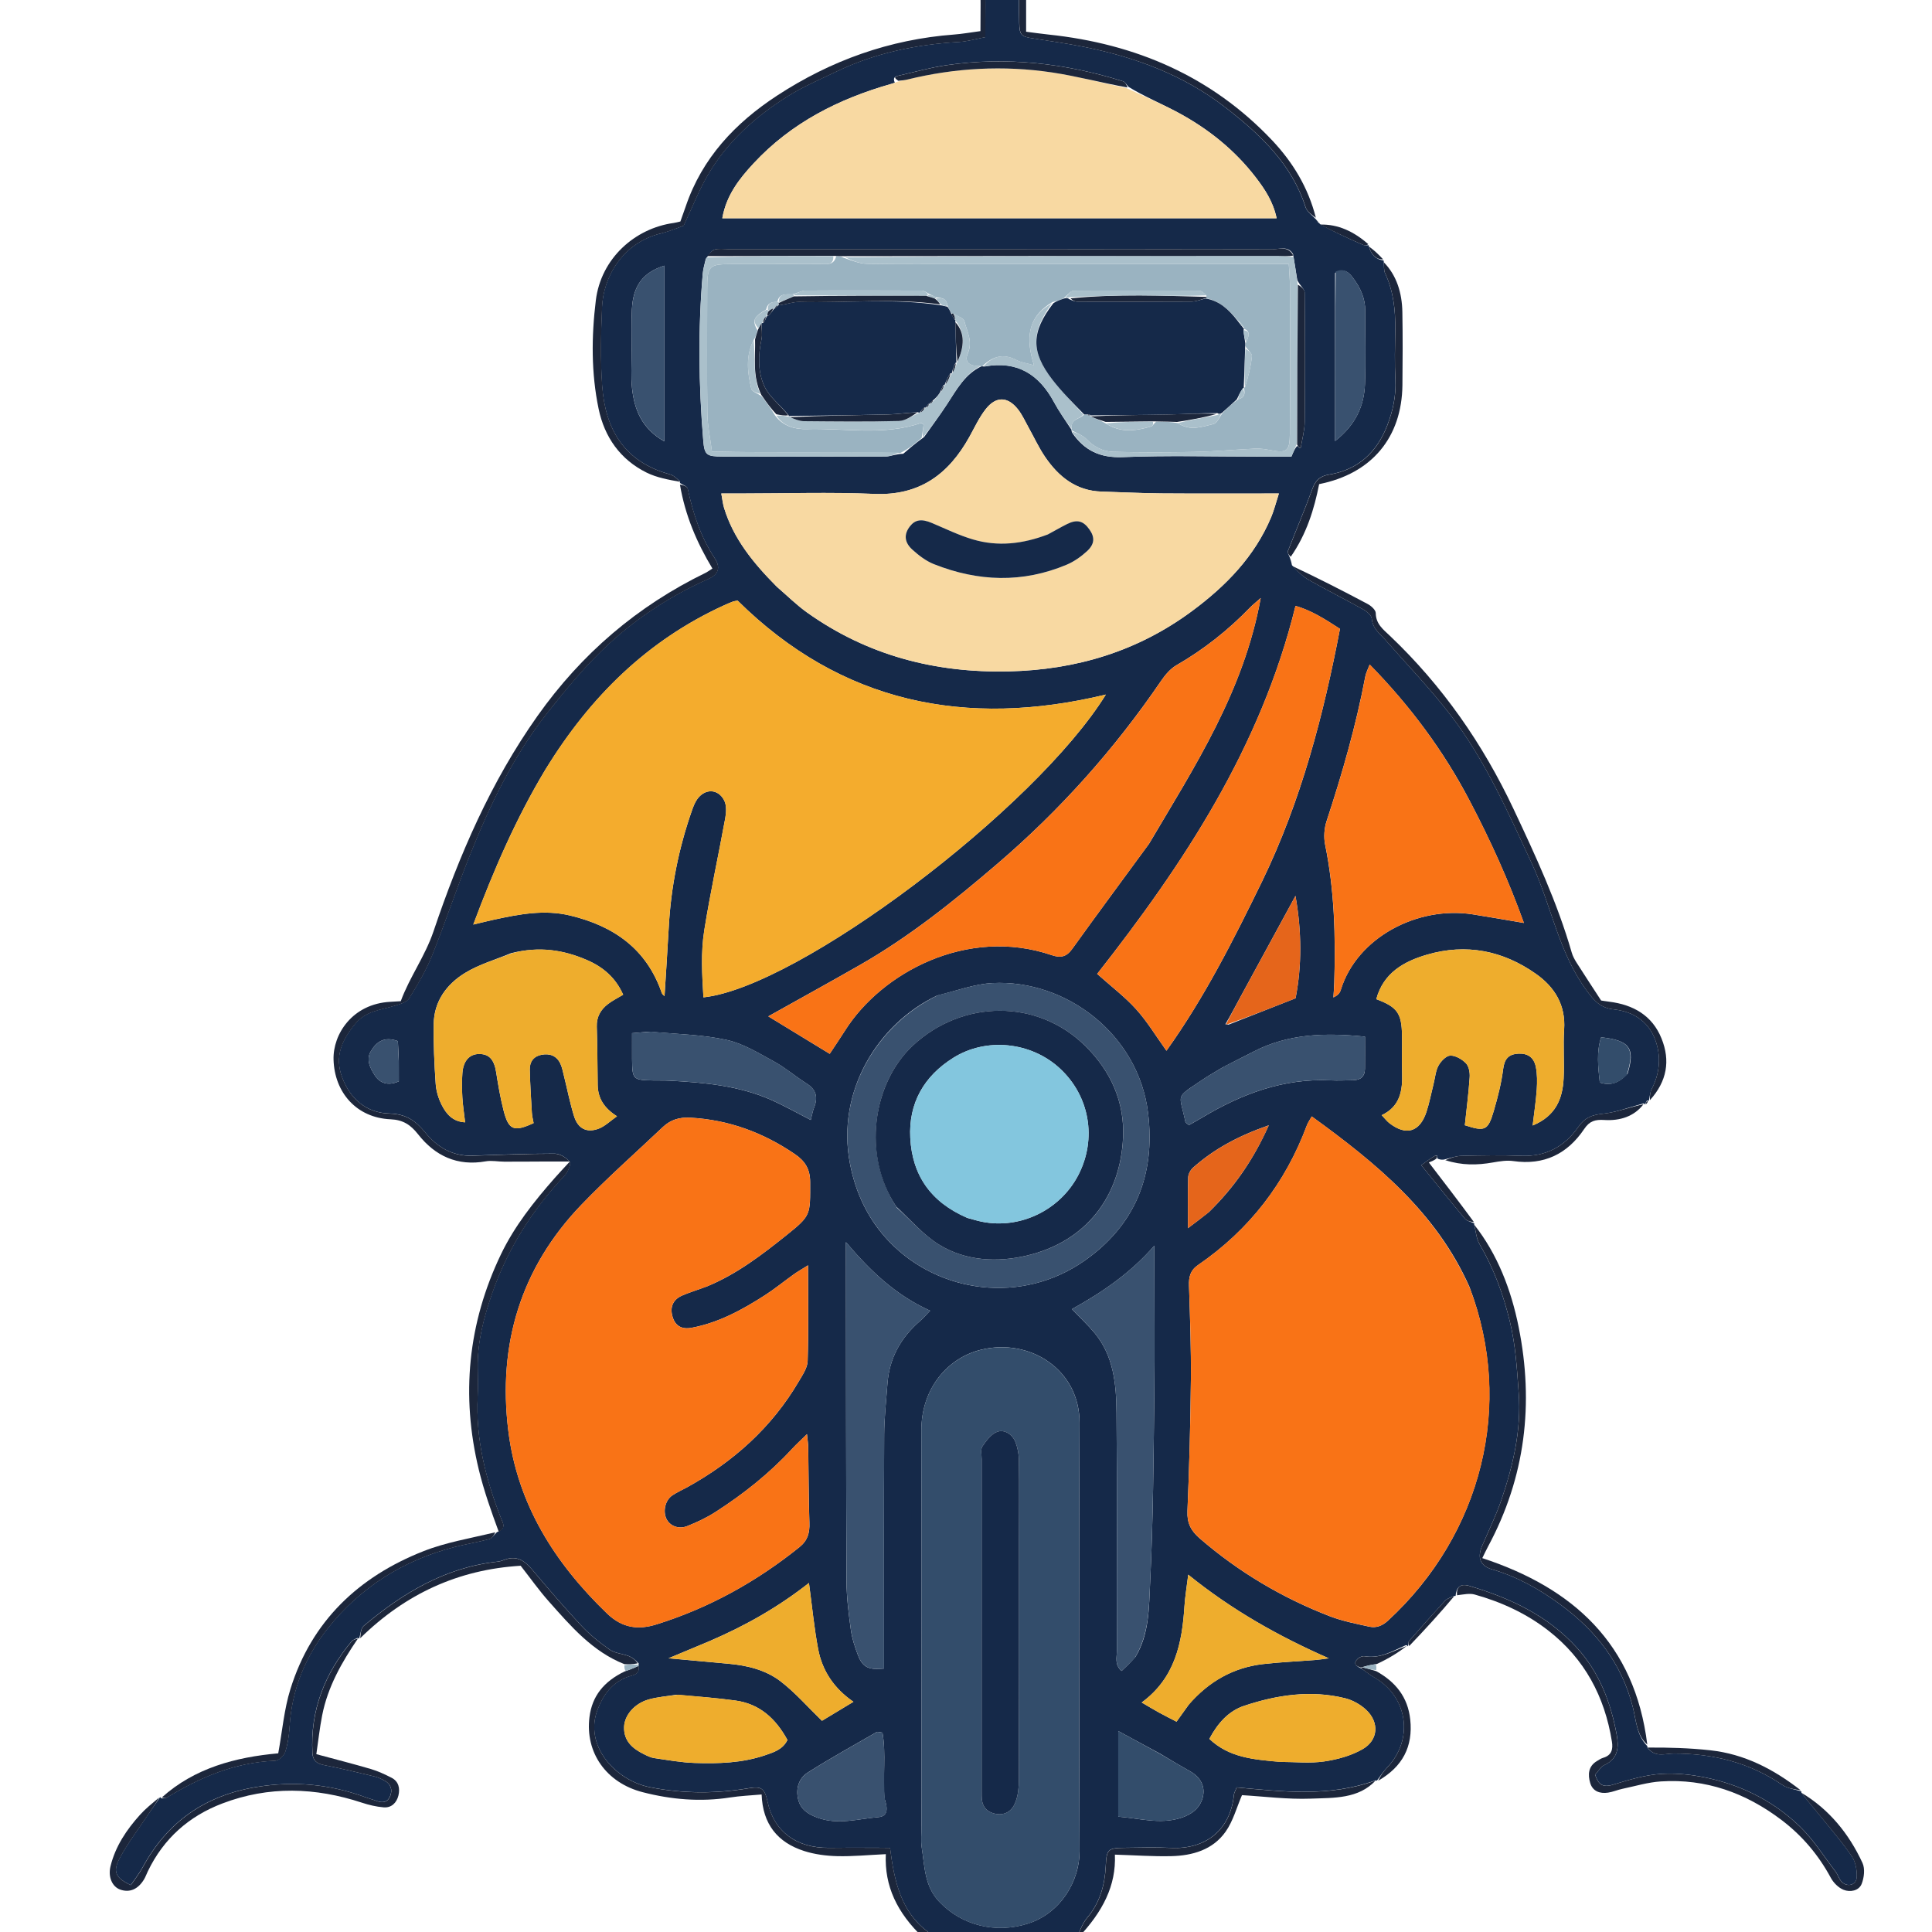 <?xml version="1.0" encoding="utf-8"?>
<!-- Generator: Adobe Adobe Illustrator 24.2.0, SVG Export Plug-In . SVG Version: 6.00 Build 0)  -->
<svg version="1.1" id="Layer_1" xmlns="http://www.w3.org/2000/svg" xmlns:xlink="http://www.w3.org/1999/xlink" x="0px" y="0px"
	 width="4096px" height="4096px" viewBox="550 250 600 650" style="enable-background:new 0 0 1728 1296;" xml:space="preserve">
<style type="text/css">
	.st0{fill:#152949;}
	.st1{fill:#1C263B;}
	.st2{fill:#9AB3C1;}
	.st3{fill:#F4AC2D;}
	.st4{fill:#F97316;}
	.st5{fill:#F8D9A2;}
	.st6{fill:#334D6B;}
	.st7{fill:#39516F;}
	.st8{fill:#EEAD2D;}
	.st9{fill:#AAC0CB;}
	.st10{fill:#E5651B;}
	.st11{fill:#83C6DE;}
</style>
<g>
	<path class="st0" d="M958.94,437.57c0.24,0.67,0.48,1.33,0.72,2.58c1.91,2.08,3.68,3.84,5.77,5.02c6.04,3.41,12.24,6.52,18.29,9.9
		c1.18,0.66,2.7,1.95,2.8,3.05c0.28,3.38,2.72,5.06,4.64,7.24c7.47,8.5,15.37,16.68,22.21,25.66
		c11.49,15.11,19.07,32.45,27.04,49.58c6.51,14,8.91,29.71,18.32,42.53c2.55,3.47,4.64,5.97,9.17,6.46
		c7.01,0.76,12.31,4.43,14.4,11.45c1.55,5.19,0.95,10.36-1.57,15.28c-0.61,1.2-0.68,2.68-1,4.03c0,0-0.53-0.14-0.65-0.08
		c-0.3,0.49-0.48,0.94-0.66,1.38c0,0-0.15-0.51-0.56-0.39c-4.81,1.29-9.14,2.99-13.61,3.45c-3.64,0.38-6.06,1.28-8.25,4.44
		c-4.55,6.55-10.9,10.05-19.21,9.71c-6.69-0.27-13.4-0.15-20.1,0.01c-1.96,0.05-3.91,0.81-5.86,1.25c-0.56,0.06-1.13,0.11-2.09-0.26
		c-0.41-0.42-0.39-1.04-0.22-1.11c0.05-0.03-0.08,0.01-0.66,0.06c-1.91,1.11-3.35,2.22-4.67,3.22c5.25,6.48,9.87,12.28,14.63,17.95
		c0.7,0.84,2.1,1.09,3.17,1.61c0,0-0.01,0,0,0.48c0.57,2.49,0.75,4.72,1.77,6.47c4.78,8.2,7.97,16.8,10.23,26.14
		c1.95,8.06,2.38,16.1,2.97,24.12c0.9,12.21-1.87,24.14-5.79,35.68c-1.82,5.34-4.32,10.46-6.55,15.66c-1.66,3.89-0.63,6.68,3.22,7.8
		c8.56,2.49,16.17,6.75,23.3,12.02c11.85,8.74,20.41,19.65,24.16,34.22c1.16,4.52,1.29,9.63,4.95,13.3c0,0-0.08,0.02,0.03,0.49
		c2.58,3.46,5.95,1.98,8.84,1.98c13.24-0.01,25.49,3.04,36.55,10.58c1.79,1.22,4.23,1.47,6.37,2.16c0,0-0.02,0,0.03,0.44
		c2.2,2.96,4.41,5.46,6.51,8.04c3.56,4.4,7.29,8.69,10.45,13.36c1.28,1.91,1.79,4.74,1.65,7.09c-0.16,2.7-3.38,3.41-5.19,1.33
		c-0.81-0.93-1.15-2.26-1.91-3.26c-3.95-5.15-7.45-10.79-12.08-15.25c-8.28-7.98-18.39-13.3-29.59-15.95
		c-5.43-1.28-11.2-2.04-16.74-1.71c-5.56,0.33-11.12,2-16.5,3.65c-3.64,1.11-4.99-0.28-6-3.38c1.11-1.18,1.91-2.68,3.14-3.24
		c4.69-2.13,4.85-6.17,4.13-10.14c-1.99-10.89-5.84-21.02-13.46-29.39c-9.85-10.81-22.5-16.68-36.19-20.75
		c-3.01-0.9-4.35,0.55-4.58,3.43c0,0-0.05-0.08-0.45-0.03c-1.3,0.55-2.4,0.87-3.06,1.59c-4.11,4.48-8.15,9.02-12.15,13.6
		c-0.34,0.39-0.23,1.19-0.33,1.79c-0.16-0.18-0.31-0.36-0.71-0.42c-4.6,2.04-8.77,4.62-13.91,3.72c-0.7-0.12-1.73,0.31-2.28,0.83
		c-1.72,1.63-0.67,2.49,1.31,3.37c1.64,1.25,2.99,2.2,4.42,3.04c11.23,6.59,13.13,20.89,4.06,30.3c-1.27,1.32-2.27,2.91-3.39,4.38
		c0,0-0.02-0.12-0.47-0.15c-15.61,5.71-31.29,3.75-46.7,2.36c-0.5,1.32-0.86,1.88-0.92,2.46c-1.19,12.39-10.12,18.41-21.02,17.89
		c-5.26-0.25-10.53-0.1-15.8-0.03c-5.6,0.07-6.03,0.55-6.3,6.12c-0.32,6.44-1.95,12.32-6.26,17.43c-1.76,2.09-2.6,4.97-4.34,8.47
		c3.35,0.38,5.53,0.85,7.72,0.85c18.12,0.06,36.24,0.19,54.36-0.03c10.06-0.12,20.19,1.12,30.2-1.12c1.6-0.36,3.41-0.25,5.03,0.08
		c3.08,0.64,5.45,2.12,4.98,6.23c-1.15,0.4-2.27,1.08-3.42,1.14c-9.43,0.5-18.86,1.33-28.29,1.24
		c-70.75-0.65-141.51,1.62-212.24-1.13c-8.37-0.33-16.77-0.04-25.6-0.04c0-2.36,0-4.08,0-6.34c5.92-0.38,11.43-0.96,16.95-1
		c4.16-0.03,8.32,0.94,12.49,0.96c23.81,0.1,47.62,0.05,71.43,0.05c3.79,0,7.59-0.03,11.38,0.01c2.82,0.03,4.87-0.99,6.04-4.48
		c-9.27-6.68-11.57-17.09-13.01-28.44c-7.09,0-13.78-0.06-20.48,0.01c-11.01,0.13-18.56-5.49-20.71-15.46
		c-1.01-4.69-2.18-5.3-6.39-4.59c-11.08,1.88-22.19,1.83-33.17-0.34c-11.75-2.33-22.38-14.11-17.59-26.27
		c1.97-5.01,4.75-8.7,9.78-10.75c1.71-0.7,4.57-0.6,3.96-3.9c-0.04-0.07,0.04-0.21,0.05-0.71c-1.1-1.18-2.14-2.03-3.34-2.49
		c-2.11-0.81-4.62-0.93-6.39-2.16c-3.42-2.37-6.72-5.04-9.56-8.07c-5.7-6.1-11.14-12.45-16.52-18.83c-2.52-2.99-5.17-4.88-9.22-3.38
		c-0.78,0.29-1.59,0.57-2.41,0.66c-17.56,1.91-31.93,10.54-45.07,21.62c-1.01,0.85-1.05,2.85-1.55,4.32c0,0-0.42-0.34-0.65-0.22
		c-0.78,0.43-1.47,0.61-1.85,1.06c-9.08,10.9-14,23.27-13.22,37.64c0.14,2.52,1.47,3.56,3.93,4.04c5.73,1.11,11.41,2.49,17.09,3.86
		c1.2,0.29,2.37,0.88,3.46,1.5c1.94,1.1,2.44,2.94,1.74,4.9c-0.78,2.17-2.49,2.63-4.62,1.8c-1.17-0.46-2.41-0.75-3.59-1.19
		c-12.04-4.46-24.26-5.62-37.05-3.47c-17.19,2.9-29.76,11.72-38.05,26.95c-1.16,2.14-2.7,4.08-4,6.02
		c-5.06-2.34-6.19-4.44-3.79-8.97c2.73-5.14,6.32-9.82,9.56-14.69c1.34-2.01,2.74-3.98,4.11-5.97c0.12,0.21,0.24,0.43,0.65,0.48
		c0.71-0.19,1.21-0.07,1.53-0.26c11.24-6.86,23.06-11.91,36.49-12.42c1.2-0.05,2.98-1.69,3.38-2.94c0.89-2.75,1.31-5.72,1.48-8.62
		c0.72-12.39,5.36-23.52,12.82-32.95c10.96-13.85,25.49-22.97,42.73-27.41c3.84-0.99,7.78-1.61,11.6-2.65
		c0.98-0.27,1.7-1.48,2.54-2.26c0,0,0.09-0.17,0.58-0.26c2.65-1.36,1.49-2.9,0.88-4.44c-5.17-13.22-8.6-26.77-7.88-41.14
		c0.16-3.16,0.07-6.33,0.02-9.49c-0.15-8.75,2.07-17.11,4.89-25.2c5.18-14.87,13.46-27.97,24.29-39.46c1.11-1.18,2.33-3.9,1.78-4.67
		c-1.04-1.44-3.33-2.77-5.11-2.77c-9.24-0.01-18.48,0.38-27.71,0.68c-6.65,0.22-11.84-2.94-15.76-7.76
		c-3.28-4.02-6.48-6.27-12.07-6.42c-7.72-0.21-13.2-4.81-15.96-12.25c-2.59-6.98-0.02-12.49,4.41-17.91
		c3.62-4.44,8.68-4.67,13.41-6.13c1.7-0.53,3.93-1.13,4.74-2.43c2.88-4.63,5.71-9.39,7.73-14.43c4.46-11.09,8.21-22.47,12.65-33.58
		c6.8-17.02,14.68-33.56,26.11-48.03c6.5-8.22,13.25-16.42,20.96-23.46c9.75-8.91,20.89-16.14,33.09-21.56
		c3.61-1.6,4.37-3.89,2.24-7.12c-4.72-7.17-7.28-15.07-9.05-23.36c-0.17-0.79-1.74-1.27-2.65-1.9c0,0,0.14-0.02,0.11-0.44
		c-1.16-1.11-2.22-2.11-3.46-2.45c-15.64-4.27-21.73-15.47-22.77-29.75c-0.64-8.81-0.41-17.72-0.04-26.56
		c0.4-9.67,6.57-21.51,19.82-24.74c3.02-0.74,5.91-2.01,7.63-2.6c2.99-6.36,5.13-11.86,8.05-16.9
		c6.57-11.33,16.13-19.87,27.12-26.73c5.14-3.21,10.79-5.61,16.27-8.24c13.04-6.26,26.9-9.11,41.27-9.95
		c2.83-0.17,5.61-1.01,8.78-1.61c0-7.39,0.14-14.12-0.11-20.82c-0.05-1.37-1.24-3.33-2.45-3.94c-8.87-4.45-11.81-11.62-11.51-21.26
		c0.21-6.91,3.46-11.55,8.37-15.43c4.1-3.24,8.63-3.91,14.11-2.95c15.46,2.69,19.49,15.87,15.87,28.7
		c-1.33,4.74-3.51,8.89-9.08,10.3c-3.01,0.76-3.81,3.67-3.81,6.61c-0.01,4.64-0.1,9.28,0.02,13.92c0.11,4.23,0.65,4.66,4.6,5.28
		c5.79,0.91,11.59,1.74,17.33,2.89c17.3,3.47,33.58,9.55,47.62,20.48c11.51,8.96,22.1,18.82,26.78,33.41
		c0.5,1.55,2.25,2.7,3.43,4.03c0,0,0.21,0.12,0.3,0.38c0.29,0.47,0.48,0.68,0.68,0.88c0,0,0.25-0.13,0.43,0.43
		c4.98,2.72,9.77,4.9,14.59,7.01c0.53,0.23,1.23,0.08,1.85,0.1c0,0,0.02-0.01,0.06,0.43c0.78,2.85,2.34,4.33,4.89,4.68
		c0,0,0.1-0.01,0.11,0.54c0.12,1.59-0.03,2.75,0.39,3.65c2.82,6.02,3.55,12.38,3.45,18.93c-0.08,5.67-0.24,11.35,0.05,17
		c0.27,5.37-0.81,10.4-2.71,15.32c-3.5,9.07-9.8,14.98-19.55,16.58c-3.11,0.51-4.63,1.94-5.69,4.88c-2.54,7.04-5.52,13.92-8.22,20.9
		C958.09,435.99,958.71,436.85,958.94,437.57z M856.47,373.29c10.78-1.98,18.08,2.66,23.1,11.94c1.77,3.28,3.94,6.34,5.94,9.38
		c0,0-0.1,0.08,0.16,0.91c4.1,6.03,9.4,8.59,17.04,8.28c15.15-0.61,30.35-0.18,45.52-0.18c3.77,0,7.55,0,11.25,0
		c0.73-1.73,1.29-3.06,2.02-3.61c0.26,0.27,0.5,0.55,0.78,0.79c0.03,0.03,0.34-0.14,0.36-0.25c0.47-2.88,1.29-5.76,1.32-8.65
		c0.14-14.51,0.12-29.03-0.02-43.54c-0.01-1.05-1.45-2.09-2.48-4.11c-0.42-2.59-0.83-5.17-1.43-8.79c-1.73-2.86-4.56-1.59-6.87-1.59
		c-61.11-0.08-122.22-0.06-183.33-0.06c-1.47,0-3.03-0.25-4.4,0.15c-0.98,0.28-1.71,1.45-2.99,3.15c-0.35,1.64-0.87,3.26-1.01,4.91
		c-1.62,18.71-1.39,37.43,0.16,56.14c0.41,4.95,1.08,5.43,6.45,5.44c18.31,0.04,36.63,0.07,54.94-0.02
		c1.71-0.01,3.42-0.87,5.89-0.91c2.07-1.78,4.14-3.56,7.03-5.64c2.6-3.69,5.3-7.31,7.76-11.09c3.21-4.93,6.05-10.16,11.64-12.75
		C855.32,373.17,855.34,373.32,856.47,373.29z M938.34,594.73c7.39-2.91,14.79-5.82,22.54-8.87c2.15-11.04,2.07-22.51-0.03-34.46
		c-6.31,11.58-12.34,22.64-18.35,33.71c-1.69,3.12-3.32,6.27-5.28,9.58C937.28,594.61,937.35,594.53,938.34,594.73z M904.67,279.22
		c-0.62-0.65-1.13-1.66-1.89-1.9c-19.4-6.07-39.19-8.35-59.4-5.39c-5.35,0.78-10.6,2.28-15.88,3.48c-0.97,0.22-2.33,0.41-1.45,2.43
		c-0.4,0.13-0.8,0.27-1.2,0.38c-17.69,5.04-33.65,13.09-46.34,26.77c-4.84,5.21-9.17,10.76-10.5,18.44c62.15,0,124.05,0,186.5,0
		c-1.16-5.53-3.92-9.7-6.95-13.66c-7.15-9.34-16.17-16.54-26.49-22.05C915.54,284.78,909.74,282.34,904.67,279.22z M708.42,509.04
		c-9.74,16.21-17.24,33.43-24.19,52.02c3.03-0.72,5.01-1.23,7.01-1.66c8.45-1.82,16.88-3.47,25.58-1.38
		c14.67,3.52,25.72,11.22,30.82,26.03c0.18,0.52,0.77,0.9,0.94,1.1c0.48-7.88,1-15.6,1.43-23.34c0.73-13.33,3.31-26.28,7.7-38.88
		c0.48-1.38,1-2.81,1.82-3.99c2.6-3.73,7.12-3.65,9.14,0.4c0.82,1.65,0.68,4.03,0.33,5.96c-2.3,12.61-5.06,25.14-7.07,37.8
		c-1.17,7.38-0.71,14.93-0.27,22.45c32.03-3.38,111.65-63.45,135.4-101.87c-47.19,11.37-89.08,2.83-123.9-31.62
		c-0.83,0.17-1.25,0.2-1.63,0.35c-0.98,0.38-1.95,0.79-2.91,1.23C742.84,465.42,723.58,484.34,708.42,509.04z M1019.38,682.95
		c-11.15-25.09-31.36-41.62-53.06-57.34c-0.81,1.45-1.31,2.13-1.59,2.88c-7.27,19.56-19.45,35.31-36.65,47.11
		c-2.66,1.82-3.15,4.04-3.05,6.99c0.34,10.53,0.72,21.07,0.63,31.6c-0.14,14.75-0.54,29.5-1.16,44.23c-0.17,4.04,1.2,6.62,4.15,9.17
		c13.06,11.28,27.65,19.95,43.69,26.16c4.27,1.65,8.86,2.54,13.35,3.53c2.34,0.51,4.37-0.28,6.29-2.04
		C1023.61,766.08,1034.47,722.62,1019.38,682.95z M763.02,682.73c9.86-4.07,18.22-10.49,26.45-17.06c8.47-6.77,8.11-6.88,8.1-17.96
		c0-4.42-1.77-7.11-5.07-9.37c-10.65-7.28-22.3-11.6-35.28-12.31c-3.66-0.2-6.63,0.71-9.2,3.14c-9.17,8.68-18.67,17.06-27.41,26.15
		c-20.43,21.25-28.16,46.99-24.6,75.98c3.03,24.7,15.53,44.48,33.22,61.53c5.21,5.02,10.61,5.57,16.68,3.67
		c17.67-5.53,33.59-14.36,48.03-25.96c2.82-2.27,3.5-4.83,3.38-8.22c-0.28-8.42-0.26-16.85-0.39-25.28
		c-0.02-1.33-0.24-2.66-0.43-4.54c-2.03,2-3.58,3.39-4.99,4.92c-7.62,8.27-16.34,15.2-25.76,21.25c-2.98,1.92-6.26,3.47-9.56,4.77
		c-2.95,1.16-5.87-0.12-6.98-2.46c-1.23-2.6-0.4-6.24,1.99-7.87c1.56-1.06,3.32-1.82,4.98-2.73c15.6-8.63,28.49-20.13,37.57-35.63
		c1.26-2.15,2.91-4.53,2.98-6.84c0.32-10.44,0.14-20.89,0.14-32.22c-2.1,1.32-3.5,2.11-4.79,3.03c-3.25,2.32-6.36,4.87-9.71,7.03
		c-7.64,4.91-15.58,9.26-24.64,10.96c-3.39,0.64-5.49-0.65-6.4-3.54c-1.03-3.25-0.01-5.88,3.11-7.27
		C756.92,684.81,759.56,684.04,763.02,682.73z M786.49,447.53c3.35,2.87,6.51,6.03,10.09,8.58c20.28,14.42,43.05,20.33,67.76,19.78
		c22.71-0.51,43.46-6.76,61.8-20.37c11.31-8.39,20.95-18.25,26.52-31.49c1-2.38,1.62-4.93,2.61-7.99c-13.8,0-26.63,0.07-39.45-0.03
		c-6.73-0.05-13.45-0.42-20.18-0.61c-8.62-0.26-14.52-5.04-19.08-11.75c-2.12-3.12-3.7-6.6-5.55-9.9c-1.13-2.01-2.08-4.17-3.48-5.97
		c-3.48-4.45-7.47-4.55-10.96-0.04c-2.17,2.8-3.69,6.1-5.42,9.23c-6.98,12.58-16.77,19.87-32.02,19.21
		c-14.92-0.64-29.9-0.14-44.85-0.14c-2.05,0-4.1,0-6.61,0c0.38,2.04,0.52,3.48,0.93,4.84C771.77,431.24,778.38,439.36,786.49,447.53
		z M835.03,864.64c0.01,2.32-0.27,4.68,0.08,6.94c0.99,6.35,0.92,12.98,5.85,18.19c7.66,8.1,19.08,10.82,29.82,7.42
		c11.17-3.53,17.47-14.48,17.43-24.39c-0.19-48.03-0.22-96.07-0.01-144.1c0.08-17.83-16.63-28.63-33.14-24.6
		c-11.29,2.76-20.12,13.09-20.07,27.19C835.13,775.34,835.03,819.37,835.03,864.64z M911.62,533.83
		c15.25-25.84,31.82-51.09,37.53-82.63c-1.79,1.59-2.75,2.33-3.58,3.19c-7.36,7.61-15.56,14.11-24.76,19.41
		c-2.07,1.19-3.81,3.27-5.19,5.29c-15.63,22.92-33.93,43.42-55.01,61.47c-14.57,12.48-29.49,24.48-46.2,34.04
		c-10.16,5.81-20.41,11.46-30.93,17.34c6.8,4.15,13.68,8.35,20.67,12.61c1.91-2.89,3.56-5.32,5.13-7.8
		c12.31-19.52,41.13-35.05,69.51-25.42c3.06,1.04,5.01,0.62,6.96-2.1C894.1,557.61,902.63,546.12,911.62,533.83z M949.64,546.49
		c13.12-27.05,20.61-55.78,26.18-84.92c-5.28-3.44-9.79-6.26-14.96-7.73c-11.63,47.47-37.6,86.76-66.73,123.82
		c4.79,4.28,9.36,7.73,13.13,11.92c3.73,4.14,6.65,9.01,10.18,13.93C930.16,585.71,939.83,566.61,949.64,546.49z M1019.48,519.45
		c-8.82-16.89-20.06-31.98-33.67-45.88c-0.61,1.63-1.23,2.76-1.46,3.97c-3.13,16.56-7.77,32.7-13.03,48.7
		c-0.81,2.46-1.01,5.42-0.5,7.95c3.15,15.38,3.55,30.92,3.07,46.52c-0.05,1.62-0.19,3.24-0.29,4.87c1.56-0.73,2.19-1.55,2.47-2.47
		c5.37-17.64,25.8-28.4,44.42-25.48c5.52,0.87,11.02,1.85,17.21,2.89C1032.57,546.26,1026.63,533.1,1019.48,519.45z M840.28,584.95
		c-19.77,9.33-34.07,32.09-29.3,56.65c1.94,9.99,6.17,18.79,13.14,26.08c16.75,17.5,44.7,21.21,65.71,6.5
		c16.89-11.83,23.98-28.62,21.42-49.75c-3.2-26.42-27.6-44.96-52.35-43.68C852.95,581.05,847.09,583.25,840.28,584.95z M696.9,570.7
		c-5.2,2.18-10.78,3.76-15.52,6.68c-6.11,3.77-10.34,9.48-10.47,17.08c-0.11,6.73,0.21,13.49,0.67,20.21c0.17,2.45,0.96,5,2.08,7.19
		c1.52,2.97,3.71,5.54,7.82,5.73c-0.34-2.97-0.77-5.65-0.93-8.35c-0.15-2.73-0.19-5.49,0.01-8.22c0.3-4.11,2.39-6.38,5.57-6.42
		c3.42-0.04,5.12,1.91,5.78,6.07c0.68,4.35,1.43,8.71,2.52,12.98c1.69,6.58,3.46,7.26,10.09,4.21c-0.19-1.13-0.52-2.34-0.59-3.56
		c-0.29-4.83-0.59-9.66-0.7-14.49c-0.06-2.61,1.34-4.45,3.97-4.95c2.74-0.52,5.07,0.33,6.32,2.98c0.61,1.31,0.88,2.79,1.23,4.21
		c1.12,4.48,2,9.04,3.37,13.45c1.31,4.22,4.26,5.74,8.28,4.23c2.11-0.79,3.85-2.55,6.18-4.17c-4.52-2.87-6.42-6.21-6.5-10.52
		c-0.11-6.53-0.08-13.07-0.31-19.6c-0.11-3.3,1.29-5.72,3.71-7.6c1.57-1.22,3.4-2.11,5.17-3.18c-2.49-5.66-6.68-9.28-12.09-11.63
		C714.64,569.59,706.48,568.28,696.9,570.7z M1007.34,614.53c0.51-2.03,0.66-4.27,1.64-6.04c0.81-1.47,2.59-3.32,3.97-3.35
		c1.77-0.04,3.94,1.23,5.26,2.59c0.99,1.03,1.36,3.11,1.25,4.68c-0.36,5.38-1.06,10.74-1.63,16.16c6.75,2.2,7.8,1.83,9.74-4.83
		c1.35-4.62,2.56-9.35,3.16-14.11c0.43-3.4,1.85-4.95,5.07-5.14c3.12-0.18,5.27,1.21,5.92,4.47c0.48,2.44,0.48,5.03,0.31,7.53
		c-0.26,3.85-0.85,7.69-1.38,12.17c7.77-3.19,10.08-9,10.42-15.85c0.27-5.46-0.2-10.97,0.17-16.42c0.56-8.27-3.18-14.31-9.52-18.77
		c-11.1-7.82-23.43-10.28-36.57-6.45c-7.85,2.28-14.74,6.16-17.11,14.99c7.06,2.63,8.56,4.74,8.65,12.16
		c0.06,4.21-0.09,8.43,0.04,12.64c0.19,5.9-0.63,11.27-6.87,14.23c1.11,1.16,1.74,2.02,2.56,2.66c5.64,4.4,10.26,3.03,12.5-3.78
		C1005.83,621.29,1006.39,618.39,1007.34,614.53z M809.62,676.49c0.04,35.19,0.02,70.38,0.18,105.57
		c0.03,5.43,0.72,10.88,1.46,16.28c0.39,2.88,1.34,5.74,2.38,8.48c1.55,4.08,3.59,5.11,8.77,4.55c0-2.19,0-4.46,0-6.73
		c0-24.02-0.06-48.04,0.06-72.07c0.03-5.65,0.69-11.29,1.09-16.93c0.61-8.65,4.48-15.62,11-21.23c1.01-0.87,1.88-1.91,3.37-3.44
		c-11.5-5.18-19.94-13.18-28.32-23.06C809.62,671.26,809.62,673.3,809.62,676.49z M907.01,807.44c4.7-7.73,4.52-16.63,4.94-25.05
		c1.02-20.77,1.14-41.59,1.39-62.4c0.19-15.58,0.03-31.16,0.03-46.74c0-1.39,0-2.78,0-4.16c-7.94,9.16-17.47,15.66-27.72,21.35
		c2.83,2.97,5.4,5.36,7.62,8.04c6.45,7.78,7.29,17.32,7.37,26.77c0.25,26.74,0.06,53.48,0.12,80.22c0,2.12-0.85,4.57,1.59,6.71
		C903.82,810.79,905.16,809.52,907.01,807.44z M925.07,823.33c6.62-7.61,14.86-12.31,24.91-13.47c5.84-0.67,11.72-0.91,17.59-1.38
		c1.5-0.12,2.99-0.37,4.49-0.56c-16.87-7.42-32.5-16.18-47.29-28.14c-0.5,4.06-1.06,7.32-1.27,10.6
		c-0.8,12.43-3.16,24.17-14.39,32.4c2.29,1.34,4.06,2.42,5.87,3.41c1.95,1.07,3.93,2.05,5.85,3.05
		C922.35,827.13,923.44,825.61,925.07,823.33z M752.55,820.17c-3.1,0.51-6.28,0.75-9.29,1.59c-4.78,1.34-8.19,5.31-8.29,9.29
		c-0.13,4.67,2.82,7.23,6.61,9.1c1.1,0.54,2.26,1.15,3.45,1.33c4.56,0.66,9.12,1.5,13.71,1.65c7.99,0.27,15.98,0.02,23.68-2.6
		c2.94-1,5.95-1.94,7.51-5.13c-3.91-7.16-9.31-12.15-17.48-13.27C766.21,821.27,759.93,820.79,752.55,820.17z M956.01,842.78
		c4.83,0,9.73,0.53,14.46-0.16c4.45-0.65,9.1-1.92,12.96-4.14c5.34-3.06,5.66-9.08,1.15-13.27c-1.91-1.78-4.52-3.23-7.05-3.86
		c-11.56-2.85-22.96-1.11-34,2.57c-5.2,1.73-8.9,5.89-11.66,11.11C938.54,841.35,946.7,841.98,956.01,842.78z M763.57,802.2
		c-4.13,1.73-8.26,3.45-13.66,5.71c7.7,0.7,13.89,1.28,20.08,1.83c6.4,0.57,12.65,2.08,17.71,5.99c4.88,3.77,9.01,8.52,13.84,13.21
		c3.1-1.87,6.6-3.99,10.58-6.39c-6.57-4.53-10.47-10.45-11.85-17.67c-1.36-7.11-2.03-14.36-3.11-22.31
		C786.92,790.61,776.04,796.84,763.57,802.2z M743.46,597.09c-1.8,0.16-3.59,0.31-5.81,0.51c0,3.29-0.02,6,0,8.7
		c0.07,6.87,0.27,7.07,7.05,7.21c1.89,0.04,3.78-0.02,5.67,0.08c11.72,0.62,23.39,1.69,34.28,6.55c4.36,1.95,8.54,4.32,13.12,6.66
		c0.41-1.56,0.63-2.96,1.14-4.24c1.34-3.41,0.69-5.98-2.54-8.02c-3.72-2.34-7.08-5.28-10.92-7.38c-5.14-2.8-10.36-6.05-15.95-7.28
		C761.41,598.09,752.95,597.94,743.46,597.09z M936.35,609.12c-2.33,1.42-4.73,2.74-6.99,4.28c-9.25,6.29-7.55,4.26-5.55,14.04
		c0.06,0.31,0.56,0.53,1.2,1.09c1.47-0.84,3.08-1.73,4.66-2.67c13.24-7.9,27.24-13.12,42.97-12.38c2.52,0.12,5.06-0.01,7.58-0.05
		c2.5-0.04,3.98-1.22,4-3.83c0.03-3.52,0.01-7.04,0.01-10.83c-13.42-1.36-25.82-1-37.49,5.04
		C943.56,605.45,940.34,607.03,936.35,609.12z M822.58,855.05c-0.62-7.39,0.59-14.9-0.68-22.13c-1.11-0.14-1.62-0.38-1.91-0.21
		c-7.79,4.5-15.68,8.85-23.27,13.67c-2.99,1.9-4.04,5.37-3.19,8.97c0.8,3.39,3.27,4.98,6.48,6.17c6.92,2.56,13.71,0.4,20.51-0.17
		C823.7,861.09,823.76,858.62,822.58,855.05z M915.35,840.04c-4.53-2.45-9.05-4.9-14.13-7.65c0,10.09,0,19.35,0,28.8
		c7.28,0.58,13.95,2.63,20.91,0.48c3.76-1.16,6.53-3.3,7.49-6.83c1.03-3.78-0.72-6.94-4.26-8.93
		C922.25,844.17,919.18,842.36,915.35,840.04z M737.5,368.59c0.02,4.01-0.28,8.05,0.14,12.01c0.78,7.25,3.31,13.64,10.88,17.9
		c0-20.23,0-39.6,0-59.12c-7.2,2.26-10.54,6.75-10.92,14.68C737.39,358.47,737.52,362.91,737.5,368.59z M974.17,341.84
		c0,18.52,0,37.04,0,56.55c7-5.51,9.78-11.86,10.06-19.21c0.3-8.18,0.05-16.37,0.09-24.56c0.02-4.19-1.6-7.76-4.03-11
		C978.92,341.77,977.33,340.02,974.17,341.84z M931.74,657.78c8.29-8.09,14.84-17.35,20.13-29.19c-10.25,3.57-18.4,7.96-25.48,14.25
		c-0.85,0.76-1.6,2.11-1.64,3.21c-0.17,5.35-0.08,10.7-0.08,17.16C927.48,661.11,929.27,659.75,931.74,657.78z M852.53,215.34
		c-0.21,0.81-0.57,1.62-0.59,2.44c-0.09,5.23,3.26,9.96,7.69,10.97c4.66,1.06,9.38-1.17,11.62-5.49c2.44-4.71,1.49-9.34-2.67-13.01
		C863.12,205.43,857.28,206.97,852.53,215.34z M1072.58,611.22c2.61-8.5,0.76-11.21-8.9-12.23c-1.62,4.98-1.01,10.04-0.45,15.21
		C1066.85,615.37,1069.62,614.4,1072.58,611.22z M659.17,606.58c-0.11-2.2-0.21-4.4-0.31-6.31c-4.65-1.71-7.21,0.31-9.05,3.33
		c-1.79,2.91-0.2,5.87,1.29,8.19c1.6,2.49,4.34,3.71,8.08,2.01C659.17,611.8,659.17,609.76,659.17,606.58z"/>
	<path class="st1" d="M739.89,810.46c0.56,3.23-2.29,3.14-4,3.83c-5.03,2.05-7.8,5.74-9.78,10.75
		c-4.79,12.16,5.84,23.94,17.59,26.27c10.98,2.17,22.09,2.22,33.17,0.34c4.21-0.71,5.38-0.1,6.39,4.59
		c2.15,9.97,9.69,15.59,20.71,15.46c6.69-0.08,13.38-0.01,20.48-0.01c1.44,11.34,3.74,21.76,13.01,28.44
		c-1.17,3.49-3.23,4.51-6.04,4.48c-3.79-0.04-7.59-0.01-11.38-0.01c-23.81,0-47.62,0.05-71.43-0.05c-4.16-0.02-8.33-0.99-12.49-0.96
		c-5.52,0.04-11.03,0.62-16.95,1c0,2.26,0,3.98,0,6.34c8.83,0,17.22-0.28,25.6,0.04c70.74,2.75,141.5,0.48,212.24,1.13
		c9.43,0.09,18.86-0.74,28.29-1.24c1.15-0.06,2.27-0.74,3.42-1.14c0.46-4.11-1.91-5.59-4.98-6.23c-1.62-0.33-3.43-0.44-5.03-0.08
		c-10.01,2.25-20.13,1-30.2,1.12c-18.12,0.21-36.24,0.09-54.36,0.03c-2.19-0.01-4.37-0.47-7.72-0.85c1.74-3.49,2.57-6.37,4.34-8.47
		c4.31-5.11,5.94-10.99,6.26-17.43c0.28-5.57,0.7-6.05,6.3-6.12c5.27-0.07,10.55-0.21,15.8,0.03c10.9,0.51,19.83-5.5,21.02-17.89
		c0.06-0.59,0.41-1.14,0.92-2.46c15.41,1.39,31.09,3.35,46.76-2.35c-5.77,6.23-14.05,5.82-21.79,6.11
		c-7.92,0.3-15.89-0.75-23.19-1.17c-1.81,4.18-2.98,8.71-5.51,12.29c-4.31,6.11-11.15,8.07-18.32,8.23
		c-6.05,0.14-12.11-0.3-18.93-0.51c0.45,10.41-4.07,19.17-12.32,27.92c3.8,0,5.99,0.01,8.18,0c27.61-0.2,55.22-0.42,82.83-0.57
		c2.5-0.01,5.09,0.06,7.5,0.66c3.4,0.84,4.86,3.31,4.55,6.6c-0.26,2.7-2.37,4.79-5.46,5.18c-1.45,0.18-2.95,0.07-4.42,0.07
		c-85.16,0-170.32,0-255.49,0c-1.48,0-2.95,0.04-4.43-0.04c-2.92-0.14-4.68-1.74-5.2-4.57c-0.54-2.99,0.28-5.76,3.22-6.8
		c2.5-0.89,5.34-1.11,8.03-1.1c33.51,0.13,67.03,0.36,100.54,0.55c2.07,0.01,4.13,0,7.95,0c-8.81-8.37-13.03-17.37-12.55-28.06
		c-5.95,0.28-11.17,0.8-16.37,0.67c-3.74-0.1-7.6-0.6-11.14-1.74c-8.88-2.86-13.92-9.01-14.27-19.01
		c-3.64,0.33-7.16,0.47-10.63,1.01c-9.95,1.55-19.74,0.71-29.4-1.78c-12.28-3.16-19.39-13.34-17.89-25.29
		c0.89-7.05,4.81-11.94,11.81-15.32C737.26,811.63,738.57,811.05,739.89,810.46z"/>
	<path class="st1" d="M967.71,323.25c-1.2-0.85-2.96-1.99-3.45-3.55c-4.68-14.59-15.26-24.44-26.78-33.41
		c-14.04-10.93-30.31-17.01-47.62-20.48c-5.74-1.15-11.55-1.98-17.33-2.89c-3.94-0.62-4.48-1.05-4.6-5.28
		c-0.12-4.64-0.03-9.28-0.02-13.92c0-2.94,0.8-5.85,3.81-6.61c5.57-1.41,7.74-5.56,9.08-10.3c3.62-12.84-0.41-26.01-15.87-28.7
		c-5.49-0.96-10.01-0.29-14.11,2.95c-4.91,3.88-8.16,8.52-8.37,15.43c-0.29,9.63,2.64,16.81,11.51,21.26
		c1.21,0.61,2.39,2.56,2.45,3.94c0.25,6.71,0.11,13.43,0.11,20.82c-3.16,0.6-5.95,1.45-8.78,1.61c-14.37,0.84-28.23,3.69-41.27,9.95
		c-5.48,2.63-11.13,5.03-16.27,8.24c-10.98,6.86-20.55,15.4-27.12,26.73c-2.92,5.04-5.06,10.54-8.05,16.9
		c-1.71,0.6-4.61,1.87-7.63,2.6c-13.25,3.23-19.42,15.07-19.82,24.74c-0.37,8.84-0.59,17.75,0.04,26.56
		c1.03,14.29,7.12,25.48,22.77,29.75c1.24,0.34,2.29,1.34,3.42,2.51c-3.78-0.68-7.78-1.37-11.27-3.1
		c-8.87-4.38-14.17-11.97-16.14-21.45c-2.51-12.04-2.43-24.31-0.94-36.47c1.72-14.1,13.09-24.26,26.23-26.07
		c0.61-0.08,1.21-0.26,2.22-0.49c0.56-1.59,1.2-3.31,1.79-5.05c5.53-16.33,16.69-28.12,30.75-37.31
		c18.08-11.82,37.89-18.91,59.54-20.54c2.71-0.2,5.39-0.69,8.88-1.15c0-6.07,0.17-12.1-0.14-18.1c-0.06-1.2-1.72-2.73-3.01-3.39
		c-11.83-5.98-14.09-19.4-10.61-29.31c3.48-9.91,14.59-15.87,24.05-14.17c11.61,2.1,18.98,10.24,19.1,21.53
		c0.03,2.72,0.2,5.57-0.49,8.15c-1.85,7.02-5.37,12.83-13.54,14.73c0,6.71,0,13.35,0,20.76c2.31,0.3,4.94,0.68,7.59,0.96
		c29.24,3.09,54.81,14.03,75.24,35.64C959.92,304.58,965.09,312.98,967.71,323.25z"/>
	<path class="st1" d="M753.76,413.03c0.89,0.1,2.46,0.58,2.63,1.37c1.77,8.28,4.33,16.19,9.05,23.36c2.13,3.23,1.36,5.51-2.24,7.12
		c-12.2,5.42-23.34,12.65-33.09,21.56c-7.7,7.04-14.46,15.24-20.96,23.46c-11.43,14.46-19.31,31-26.11,48.03
		c-4.44,11.1-8.18,22.48-12.65,33.58c-2.03,5.04-4.85,9.8-7.73,14.43c-0.81,1.3-3.04,1.9-4.74,2.43c-4.73,1.47-9.79,1.69-13.41,6.13
		c-4.43,5.43-7,10.93-4.41,17.91c2.76,7.43,8.24,12.03,15.96,12.25c5.58,0.15,8.79,2.4,12.07,6.42c3.93,4.82,9.12,7.97,15.76,7.76
		c9.24-0.3,18.48-0.69,27.71-0.68c1.77,0,4.07,1.33,5.11,2.77c0.55,0.77-0.67,3.49-1.78,4.67c-10.83,11.49-19.11,24.58-24.29,39.46
		c-2.82,8.09-5.04,16.45-4.89,25.2c0.05,3.16,0.14,6.33-0.02,9.49c-0.72,14.36,2.71,27.91,7.88,41.14c0.61,1.55,1.76,3.08-0.8,4.49
		c-2.53-6.86-4.99-13.78-6.71-20.88c-6.06-25.01-3.7-49.29,7.45-72.51c4.56-9.51,11.13-17.76,18.08-25.66
		c1.33-1.51,2.72-2.98,5.09-5.55c-3.71,0-6.05-0.01-8.38,0c-4.56,0.02-9.11,0.06-13.67,0.05c-2.09,0-4.25-0.47-6.27-0.11
		c-9.52,1.69-17.01-1.8-22.74-9.1c-2.52-3.2-5.06-4.87-9.29-5.05c-11.36-0.5-18.83-8.95-19.15-20.06
		c-0.25-8.55,6.32-18.79,19.11-19.46c1.04-0.05,2.08-0.12,3.5-0.21c2.99-8.16,8.19-15.1,11.05-23.59
		c8.61-25.51,19.24-50.18,34.95-72.37c14.81-20.92,33.59-37,56.61-48.18c0.55-0.27,1.04-0.65,2.25-1.42
		C759.48,432.64,755.53,423.5,753.76,413.03z"/>
	<path class="st1" d="M1015.2,786.71c-0.28-2.61,1.06-4.05,4.07-3.16c13.69,4.07,26.35,9.94,36.19,20.75
		c7.63,8.37,11.48,18.5,13.46,29.39c0.72,3.97,0.56,8-4.13,10.14c-1.23,0.56-2.03,2.06-3.14,3.24c1.02,3.11,2.37,4.5,6,3.38
		c5.38-1.65,10.94-3.32,16.5-3.65c5.54-0.33,11.31,0.43,16.74,1.71c11.21,2.65,21.31,7.96,29.59,15.95
		c4.63,4.46,8.13,10.1,12.08,15.25c0.76,0.99,1.1,2.32,1.91,3.26c1.81,2.07,5.03,1.37,5.19-1.33c0.14-2.35-0.37-5.19-1.65-7.09
		c-3.15-4.68-6.89-8.97-10.45-13.36c-2.09-2.59-4.31-5.08-6.51-8.05c9.24,5.51,15.99,13.72,20.56,23.62
		c0.9,1.94,0.56,4.98-0.28,7.07c-0.95,2.34-3.89,2.84-6.06,1.98c-1.72-0.67-3.41-2.37-4.31-4.04c-4.17-7.73-9.67-14.23-16.67-19.52
		c-12-9.07-25.4-13.89-40.52-12.91c-4.35,0.28-8.63,1.59-12.93,2.49c-1.63,0.34-3.19,1.04-4.82,1.28c-2.76,0.41-5.21-0.44-6.03-3.31
		c-0.79-2.72-0.66-5.49,2.19-7.26c0.71-0.44,1.44-0.93,2.23-1.16c2.86-0.85,3.31-2.93,2.9-5.45c-2.42-15.16-9.2-27.88-21.42-37.37
		c-7.38-5.74-15.79-9.6-24.78-12.11C1019.46,785.99,1017.52,786.42,1015.2,786.71z"/>
	<path class="st1" d="M578.53,854.76c-0.98,1.83-2.38,3.8-3.72,5.81c-3.24,4.87-6.83,9.55-9.56,14.69
		c-2.41,4.53-1.28,6.63,3.79,8.97c1.3-1.94,2.84-3.88,4-6.02c8.28-15.23,20.86-24.04,38.05-26.95c12.79-2.16,25.01-0.99,37.05,3.47
		c1.18,0.44,2.42,0.73,3.59,1.19c2.12,0.83,3.84,0.37,4.62-1.8c0.7-1.96,0.2-3.8-1.74-4.9c-1.09-0.62-2.25-1.21-3.46-1.5
		c-5.68-1.37-11.36-2.75-17.09-3.86c-2.46-0.48-3.79-1.52-3.93-4.04c-0.78-14.37,4.14-26.74,13.22-37.64
		c0.37-0.45,1.07-0.63,2.07-0.91c-5.36,7.85-10.15,16.19-12.04,25.89c-0.84,4.29-1.31,8.66-1.95,13.01c6.37,1.72,12.4,3.25,18.36,5
		c2.39,0.71,4.7,1.79,6.94,2.93c2.44,1.25,2.9,3.64,2.31,6c-0.6,2.41-2.33,4.19-4.99,3.96c-2.46-0.21-4.94-0.79-7.29-1.57
		c-15.68-5.16-31.32-5.68-46.92,0.25c-11.32,4.3-19.76,11.81-25.06,22.75c-0.46,0.94-0.8,1.95-1.34,2.84
		c-2.03,3.32-4.81,4.49-7.94,3.42c-2.74-0.94-4.22-4.26-3.31-7.92c1.66-6.71,5.41-12.28,9.97-17.32
		C573.98,858.5,576.13,856.78,578.53,854.76z"/>
	<path class="st1" d="M1080.09,620.14c-0.05-1.13,0.02-2.61,0.63-3.81c2.52-4.92,3.12-10.09,1.57-15.28
		c-2.09-7.02-7.39-10.69-14.4-11.45c-4.53-0.49-6.62-2.98-9.17-6.46c-9.4-12.83-11.8-28.54-18.32-42.53
		c-7.97-17.13-15.55-34.48-27.04-49.58c-6.84-8.99-14.74-17.16-22.21-25.66c-1.92-2.18-4.35-3.86-4.64-7.24
		c-0.09-1.1-1.62-2.39-2.8-3.05c-6.05-3.38-12.25-6.49-18.29-9.9c-2.09-1.18-3.86-2.94-5.58-4.72c8.58,4.04,16.98,8.32,25.3,12.75
		c1.17,0.62,2.71,2.01,2.72,3.06c0.04,3.72,2.55,5.53,4.82,7.7c17.59,16.72,31.21,36.31,41.53,58.2
		c7.42,15.74,14.75,31.54,19.59,48.34c0.34,1.17,0.95,2.3,1.61,3.34c2.57,4.05,5.21,8.05,8.27,12.76c0.32,0.05,1.52,0.25,2.73,0.4
		c8.07,1.01,14.48,4.62,17.6,12.4C1087.01,606.83,1085.85,613.81,1080.09,620.14z"/>
	<path class="st1" d="M1079.21,836.95c-3.61-3.14-3.74-8.25-4.9-12.77c-3.75-14.57-12.31-25.48-24.16-34.22
		c-7.13-5.26-14.74-9.52-23.3-12.02c-3.85-1.12-4.88-3.91-3.22-7.8c2.22-5.2,4.73-10.31,6.55-15.66
		c3.92-11.55,6.69-23.47,5.79-35.68c-0.59-8.02-1.02-16.07-2.97-24.12c-2.26-9.34-5.45-17.94-10.23-26.14
		c-1.02-1.74-1.2-3.98-1.77-6.48c7.82,9.93,12.41,21.84,14.94,34.43c5.18,25.74,2.26,50.49-10.3,73.82c-0.6,1.1-1.12,2.25-1.94,3.9
		C1054.21,784.24,1075.04,802.97,1079.21,836.95z"/>
	<path class="st1" d="M691.62,765.52c-0.31,0.83-1.03,2.04-2.01,2.31c-3.82,1.04-7.76,1.66-11.6,2.65
		c-17.24,4.44-31.78,13.56-42.73,27.41c-7.46,9.43-12.09,20.56-12.82,32.95c-0.17,2.9-0.6,5.87-1.48,8.62
		c-0.4,1.26-2.17,2.9-3.38,2.94c-13.43,0.51-25.25,5.56-36.49,12.42c-0.31,0.19-0.82,0.07-1.7-0.06
		c11.07-9.95,24.9-13.59,39.2-14.87c1.36-7.4,1.96-14.77,4.11-21.65c7.12-22.84,22.95-37.78,44.78-46.37
		C675.03,768.9,683.21,767.56,691.62,765.52z"/>
	<path class="st1" d="M646.2,801.15c0.12-1.27,0.16-3.27,1.18-4.12c13.14-11.08,27.51-19.71,45.07-21.62
		c0.82-0.09,1.63-0.37,2.41-0.66c4.05-1.5,6.7,0.39,9.22,3.38c5.38,6.38,10.82,12.74,16.52,18.83c2.84,3.03,6.14,5.7,9.56,8.07
		c1.77,1.23,4.29,1.34,6.39,2.16c1.19,0.46,2.24,1.31,2.99,2.42c-1.73,0.38-3.09,0.33-4.46,0.28
		c-10.76-4.24-18.01-12.76-25.39-21.06c-3.33-3.74-6.23-7.85-9.52-12.05C679.21,778.05,661.43,786.21,646.2,801.15z"/>
	<path class="st1" d="M959.27,437.3c-0.56-0.44-1.18-1.3-0.97-1.85c2.7-6.98,5.67-13.86,8.22-20.9c1.06-2.94,2.58-4.37,5.69-4.88
		c9.75-1.6,16.05-7.51,19.55-16.58c1.9-4.92,2.98-9.95,2.71-15.32c-0.29-5.65-0.13-11.33-0.05-17c0.09-6.55-0.63-12.91-3.45-18.93
		c-0.42-0.9-0.27-2.06-0.4-3.6c4.34,4.43,6.13,10.34,6.24,16.76c0.14,8.19,0.11,16.39,0.02,24.58c-0.2,17.6-10.32,29.78-28.02,33.3
		C967.16,421.28,964.59,429.64,959.27,437.3z"/>
	<path class="st1" d="M1011.25,640.32c1.53-0.64,3.48-1.4,5.44-1.45c6.7-0.16,13.41-0.28,20.1-0.01c8.31,0.34,14.66-3.16,19.21-9.71
		c2.19-3.16,4.61-4.06,8.25-4.44c4.47-0.46,8.8-2.16,13.69-3.2c-3.18,4.17-8,5.62-13.17,5.3c-3.08-0.19-4.95,0.3-6.79,3.04
		c-5.65,8.4-13.54,12.27-23.85,10.78c-2.22-0.32-4.6,0.08-6.85,0.47C1022.02,642.03,1016.82,642.13,1011.25,640.32z"/>
	<path class="st1" d="M1130.84,852.33c-1.93-0.33-4.38-0.57-6.16-1.79c-11.06-7.54-23.3-10.59-36.55-10.58
		c-2.9,0-6.27,1.49-8.83-2.01c6.99-0.05,14.11,0.14,21.17,0.92C1111.82,840.12,1121.64,845.15,1130.84,852.33z"/>
	<path class="st1" d="M988.66,849.11c0.68-1.41,1.67-3.01,2.94-4.33c9.07-9.41,7.17-23.72-4.06-30.3c-1.43-0.84-2.78-1.79-4.39-3.07
		c-0.22-0.38-0.16-0.45,0.28-0.44c1.82,0.43,3.21,0.86,4.59,1.28c6.46,3.56,10.65,8.7,11.44,16.27
		C1000.43,837.61,996.9,844.4,988.66,849.11z"/>
	<path class="st1" d="M1020.89,661.16c-0.98-0.09-2.38-0.35-3.08-1.18c-4.76-5.67-9.38-11.47-14.63-17.95
		c1.32-1.01,2.77-2.11,4.68-3.21c0.46,0,0.48,0.01,0.48,0.01s-0.01,0.62-0.02,0.93c-0.77,0.61-1.53,0.91-2.61,1.34
		C1010.82,647.74,1015.81,654.24,1020.89,661.16z"/>
	<path class="st1" d="M999.11,803.78c-0.3-0.46-0.41-1.25-0.07-1.64c4-4.58,8.03-9.13,12.15-13.6c0.66-0.72,1.76-1.04,3.1-1.57
		C1009.66,792.5,1004.59,798.07,999.11,803.78z"/>
	<path class="st1" d="M982.91,811.06c-1.76-0.5-2.81-1.36-1.09-2.99c0.55-0.52,1.58-0.95,2.28-0.83c5.14,0.9,9.3-1.68,14.15-3.46
		c-2.7,2.13-5.89,4.13-10.01,6.05c-2.37,0.32-3.81,0.73-5.24,1.13C983,810.96,982.94,811.03,982.91,811.06z"/>
	<path class="st1" d="M985.35,332.16c-0.43,0.36-1.13,0.52-1.66,0.28c-4.82-2.11-9.61-4.29-14.52-6.89
		C975.21,325.4,980.48,327.88,985.35,332.16z"/>
	<path class="st1" d="M990.35,337.27c-2.41,0.03-3.97-1.45-4.76-4.29C987.1,334,988.66,335.44,990.35,337.27z"/>
	<path class="st2" d="M735.07,810.26c1.38-0.33,2.74-0.28,4.46-0.15c0.35,0.08,0.27,0.22,0.32,0.29c-1.27,0.65-2.59,1.24-4.33,1.79
		C735.07,811.64,735.07,811.14,735.07,810.26z"/>
	<path class="st2" d="M983.44,810.96c0.99-0.41,2.43-0.82,4.34-1.06c0.38,0.64,0.29,1.12,0.22,1.98
		C986.65,811.82,985.26,811.4,983.44,810.96z"/>
	<path class="st1" d="M1078.73,621.53c-0.13-0.32,0.05-0.77,0.62-1.21C1079.5,620.68,1079.27,621.05,1078.73,621.53z"/>
	<path class="st1" d="M968.57,324.8c-0.1-0.01-0.3-0.22-0.64-0.58C968.07,324.17,968.3,324.35,968.57,324.8z"/>
	<path class="st3" d="M708.65,508.64c14.93-24.31,34.19-43.23,59.96-55c0.96-0.44,1.93-0.85,2.91-1.23c0.38-0.15,0.8-0.18,1.63-0.35
		c34.81,34.45,76.71,42.99,123.9,31.62c-23.75,38.42-103.37,98.5-135.4,101.87c-0.44-7.51-0.9-15.06,0.27-22.45
		c2.01-12.65,4.78-25.19,7.07-37.8c0.35-1.93,0.49-4.31-0.33-5.96c-2.02-4.05-6.54-4.13-9.14-0.4c-0.82,1.18-1.34,2.61-1.82,3.99
		c-4.39,12.6-6.97,25.55-7.7,38.88c-0.42,7.73-0.94,15.46-1.43,23.34c-0.18-0.2-0.76-0.58-0.94-1.1
		c-5.1-14.82-16.15-22.51-30.82-26.03c-8.7-2.09-17.13-0.44-25.58,1.38c-2,0.43-3.98,0.94-7.01,1.66
		C691.17,542.46,698.68,525.25,708.65,508.64z"/>
	<path class="st4" d="M1019.53,683.41c14.94,39.21,4.08,82.66-27.55,111.81c-1.92,1.77-3.95,2.56-6.29,2.04
		c-4.5-0.99-9.08-1.88-13.35-3.53c-16.04-6.2-30.64-14.88-43.69-26.16c-2.95-2.55-4.32-5.13-4.15-9.17
		c0.62-14.74,1.02-29.49,1.16-44.23c0.1-10.53-0.28-21.07-0.63-31.6c-0.1-2.95,0.39-5.17,3.05-6.99
		c17.19-11.8,29.38-27.55,36.65-47.11c0.28-0.75,0.78-1.43,1.59-2.88C988.03,641.33,1008.23,657.86,1019.53,683.41z"/>
	<path class="st4" d="M762.57,682.93c-3.02,1.11-5.66,1.88-8.15,2.98c-3.13,1.39-4.14,4.02-3.11,7.27c0.92,2.89,3.01,4.18,6.4,3.54
		c9.07-1.7,17-6.05,24.64-10.96c3.36-2.16,6.46-4.71,9.71-7.03c1.3-0.93,2.69-1.71,4.79-3.03c0,11.32,0.18,21.78-0.14,32.22
		c-0.07,2.31-1.72,4.69-2.98,6.84c-9.08,15.49-21.98,27-37.57,35.63c-1.66,0.92-3.42,1.67-4.98,2.73c-2.39,1.63-3.22,5.28-1.99,7.87
		c1.11,2.34,4.04,3.62,6.98,2.46c3.31-1.3,6.58-2.85,9.56-4.77c9.41-6.06,18.14-12.99,25.76-21.25c1.41-1.53,2.96-2.93,4.99-4.92
		c0.18,1.88,0.41,3.21,0.43,4.54c0.14,8.43,0.11,16.86,0.39,25.28c0.11,3.39-0.56,5.95-3.38,8.22
		c-14.44,11.61-30.36,20.44-48.03,25.96c-6.07,1.9-11.48,1.35-16.68-3.67C711.53,775.79,699.04,756,696,731.31
		c-3.56-28.99,4.17-54.72,24.6-75.98c8.74-9.1,18.23-17.47,27.41-26.15c2.57-2.43,5.54-3.34,9.2-3.14
		c12.99,0.7,24.63,5.02,35.28,12.31c3.3,2.26,5.07,4.95,5.07,9.37c0.01,11.08,0.37,11.2-8.1,17.96
		C781.24,672.24,772.87,678.66,762.57,682.93z"/>
	<path class="st5" d="M786.16,447.22c-7.78-7.86-14.39-15.98-17.56-26.36c-0.41-1.36-0.55-2.8-0.93-4.84c2.51,0,4.56,0,6.61,0
		c14.95,0,29.93-0.5,44.85,0.14c15.25,0.66,25.04-6.63,32.02-19.21c1.73-3.12,3.25-6.43,5.42-9.23c3.49-4.51,7.48-4.41,10.96,0.04
		c1.41,1.8,2.36,3.96,3.48,5.97c1.85,3.3,3.43,6.78,5.55,9.9c4.56,6.72,10.46,11.5,19.08,11.75c6.73,0.2,13.45,0.56,20.18,0.61
		c12.82,0.1,25.65,0.03,39.45,0.03c-0.99,3.07-1.61,5.61-2.61,7.99c-5.57,13.24-15.21,23.1-26.52,31.49
		c-18.33,13.61-39.09,19.86-61.8,20.37c-24.71,0.55-47.48-5.36-67.76-19.78C793,453.56,789.84,450.4,786.16,447.22z M877.07,430.01
		c-8.07,3.04-16.36,3.95-24.68,1.5c-4.77-1.41-9.3-3.63-13.91-5.57c-3.38-1.42-5.56-1.14-7.34,1.15c-2.02,2.6-1.96,5.3,0.81,7.83
		c2.14,1.95,4.6,3.83,7.26,4.89c14.84,5.9,29.82,6.44,44.71,0.17c2.46-1.04,4.79-2.69,6.77-4.5c2.63-2.41,2.7-4.67,0.9-7.26
		c-2.08-2.99-4.18-3.57-7.53-1.92C881.98,427.31,880,428.5,877.07,430.01z"/>
	<path class="st6" d="M835.03,864.02c0-44.65,0.1-88.68-0.05-132.71c-0.05-14.1,8.78-24.43,20.07-27.19
		c16.52-4.04,33.22,6.77,33.14,24.6c-0.21,48.03-0.18,96.07,0.01,144.1c0.04,9.91-6.26,20.85-17.43,24.39
		c-10.74,3.4-22.17,0.68-29.82-7.42c-4.92-5.21-4.85-11.85-5.85-18.19C834.75,869.32,835.04,866.96,835.03,864.02z M867.85,767.27
		c0.01-8.64,0.08-17.29-0.04-25.93c-0.03-2.05-0.41-4.19-1.14-6.1c-1-2.59-3.58-4.32-5.97-3.59c-2.06,0.63-3.82,2.97-5.16,4.93
		c-0.7,1.03-0.27,2.87-0.27,4.34c-0.01,36.9-0.01,73.8-0.01,110.69c0,0.84,0.02,1.69,0.01,2.53c-0.04,3.11,1.24,5.31,4.39,6.04
		c3.1,0.72,5.75-0.56,7.01-3.94c0.85-2.29,1.12-4.9,1.13-7.37C867.87,822.09,867.84,795.32,867.85,767.27z"/>
	<path class="st5" d="M904.05,279.67c5.68,2.67,11.49,5.11,17.02,8.06c10.32,5.51,19.33,12.71,26.49,22.05
		c3.04,3.96,5.8,8.13,6.95,13.66c-62.45,0-124.35,0-186.5,0c1.33-7.69,5.66-13.23,10.5-18.44c12.69-13.68,28.65-21.74,46.34-26.77
		c0.4-0.11,0.8-0.25,2.05-0.72c1.68-0.47,2.52-0.55,3.34-0.75c16.1-3.95,32.4-4.84,48.76-2.39
		C887.42,275.64,895.71,277.88,904.05,279.67z"/>
	<path class="st2" d="M835.09,397.32c-2.07,1.78-4.14,3.56-7.23,5.1c-21.75-0.48-42.48-0.02-63.34-0.5
		c-0.6-4.8-1.48-8.73-1.53-12.67c-0.18-13.9-0.09-27.79-0.06-41.69c0.02-8.24,0.48-8.69,8.46-8.7c9.89-0.02,19.78,0.01,29.68-0.03
		c2-0.01,4.45,0.6,5.27-2.65c0.98-0.04,1.54,0.03,2.39,0.5c2.9,0.99,5.49,2.05,8.11,2.09c10.92,0.19,21.85,0.09,32.78,0.09
		c33.73,0,67.45,0,101.18,0c2.46,0,4.92,0,7.8,0c0.16,2.87,0.36,4.91,0.37,6.96c0.04,9.07,0.02,18.14,0.02,27.21
		c0,7.59,0.05,15.19-0.03,22.78c-0.06,6.07-0.92,6.71-6.61,5.62c-1.64-0.31-3.34-0.58-4.99-0.5c-6.7,0.31-13.39,0.96-20.09,1.1
		c-9.27,0.2-18.55,0.23-27.82-0.03c-3.35-0.09-6.39-1.64-8.89-4.23c-1.34-1.39-3.42-2.08-5.16-3.08c0,0,0.1-0.08,0.14-0.48
		c-0.43-3.41,2.84-3.11,4.2-4.76c0.31,0,0.93,0,1.15,0.18c0.22,0.17,0.78,0.26,0.83,0.24c0.05-0.02-0.02-0.11,0.22,0.23
		c1.84,0.86,3.44,1.37,5.15,2.39c5.09,3.3,10.2,2.45,15.3,0.97c0.46-0.13,0.71-0.96,1.6-1.58c2.69-0.04,4.86,0.03,7.29,0.47
		c4.18,2.83,8.18,1.21,12.03,0.3c1.15-0.27,1.89-2.23,3.02-3.74c1.72-1.73,3.24-3.12,5.22-4.56c2.64-0.72,2.22-2.36,1.96-3.9
		c0.04,0.06-0.1,0.06,0.35-0.15c1.12-3.62,1.99-7.01,2.33-10.46c0.09-0.95-1.39-2.05-2.25-3.41c-0.07-0.56-0.03-0.78,0.32-1.3
		c0.86-1.97,1.62-3.72-0.86-4.56c0.05-0.05,0.11,0.08,0.16-0.39c-0.59-1.05-1.22-1.62-2.16-2.44c-3.04-3.72-6.23-6.52-10.69-7.43
		c0.1-0.14,0.33-0.39,0.14-0.93c-0.92-0.89-1.65-1.55-2.38-1.55c-14.11-0.08-28.22-0.12-42.33,0.02c-1.02,0.01-2.03,1.52-3.36,2.56
		c-1.29,0.55-2.26,0.88-3.69,1.22c-8.53,5.02-9.01,12.4-6.22,21.26c-2.48-0.71-4.35-0.93-5.9-1.75c-4.56-2.42-8.25-1.12-11.63,2.22
		c0,0-0.02-0.15-0.46-0.2c-3.49,0.07-5.64-1.08-4.23-4.36c1.69-3.94-0.33-7.25-1.18-10.71c-0.26-1.07-2.32-1.71-3.76-2.55
		c-0.2,0-0.61-0.05-0.72-0.36c-0.48-0.85-0.86-1.4-1.24-2.42c-0.43-2.75-2.17-2.41-3.92-2.74c-0.88-0.55-1.6-0.76-2.66-1.37
		c-0.94-0.57-1.54-0.88-2.14-0.88c-13.01-0.04-26.03-0.09-39.04,0c-1.31,0.01-2.62,0.84-4.42,1.27c-2.39-0.03-4.45-0.27-5.04,2.54
		c-2.23-0.08-3.34,0.61-3.77,2.57c-4.3,2.47-4.76,3.72-2.92,7.01c-0.31,1.32-0.56,2.2-1.27,3.21c-2.8,5.51-2.07,11.01-0.82,16.41
		c0.22,0.96,2.1,1.54,3.52,2.56c1.69,2.17,3.08,4.08,4.51,6.46c2.82,3.81,7.02,4.68,10.67,4.57c12.81-0.37,25.81,2.3,38.41-2.04
		c0.12-0.04,0.34,0.19,0.89,0.52C835.55,394.2,835.32,395.76,835.09,397.32z"/>
	<path class="st4" d="M911.36,534.21c-8.73,11.91-17.26,23.4-25.6,35.03c-1.96,2.73-3.9,3.14-6.96,2.1
		c-28.37-9.64-57.19,5.9-69.51,25.42c-1.57,2.48-3.22,4.91-5.13,7.8c-6.99-4.27-13.87-8.46-20.67-12.61
		c10.51-5.89,20.77-11.53,30.93-17.34c16.71-9.56,31.63-21.56,46.2-34.04c21.07-18.04,39.37-38.55,55.01-61.47
		c1.38-2.02,3.12-4.1,5.19-5.29c9.2-5.3,17.4-11.8,24.76-19.41c0.83-0.86,1.79-1.6,3.58-3.19
		C943.44,482.75,926.88,507.99,911.36,534.21z"/>
	<path class="st4" d="M949.42,546.91c-9.59,19.69-19.26,38.79-31.98,56.59c-3.53-4.91-6.45-9.79-10.18-13.93
		c-3.77-4.18-8.34-7.64-13.13-11.92c29.13-37.06,55.1-76.35,66.73-123.82c5.17,1.47,9.68,4.29,14.96,7.73
		C970.25,490.72,962.76,519.44,949.42,546.91z"/>
	<path class="st4" d="M1019.7,519.87c6.94,13.24,12.87,26.39,18.02,40.64c-6.2-1.05-11.7-2.03-17.21-2.89
		c-18.62-2.92-39.05,7.84-44.42,25.48c-0.28,0.92-0.91,1.74-2.47,2.47c0.1-1.62,0.24-3.24,0.29-4.87
		c0.48-15.6,0.08-31.14-3.07-46.52c-0.52-2.52-0.31-5.49,0.5-7.95c5.25-16,9.9-32.14,13.03-48.7c0.23-1.2,0.85-2.33,1.46-3.97
		C999.43,487.47,1010.66,502.56,1019.7,519.87z"/>
	<path class="st7" d="M840.73,584.76c6.36-1.52,12.22-3.71,18.18-4.02c24.74-1.27,49.15,17.27,52.35,43.68
		c2.56,21.13-4.53,37.91-21.42,49.75c-21.01,14.72-48.96,11.01-65.71-6.5c-6.97-7.29-11.2-16.09-13.14-26.08
		C806.21,617.05,820.51,594.29,840.73,584.76z M826.79,656.36c4.68,4.19,8.89,9.14,14.15,12.39c9.02,5.58,19.68,6,29.45,3.71
		c20.24-4.74,31.67-20.14,32.48-39.99c0.47-11.47-3.94-21.91-12.68-30.53c-16.18-15.97-41.35-15.64-57.97-0.24
		C818.54,614.34,815,638.81,826.79,656.36z"/>
	<path class="st8" d="M697.43,570.65c9.05-2.37,17.21-1.06,25.15,2.39c5.41,2.35,9.59,5.97,12.09,11.63
		c-1.77,1.07-3.6,1.96-5.17,3.18c-2.43,1.88-3.83,4.3-3.71,7.6c0.23,6.53,0.2,13.07,0.31,19.6c0.07,4.31,1.98,7.65,6.5,10.52
		c-2.33,1.62-4.07,3.38-6.18,4.17c-4.02,1.51-6.97-0.01-8.28-4.23c-1.37-4.41-2.25-8.96-3.37-13.45c-0.36-1.42-0.62-2.9-1.23-4.21
		c-1.25-2.65-3.58-3.5-6.32-2.98c-2.63,0.5-4.03,2.34-3.97,4.95c0.11,4.83,0.41,9.66,0.7,14.49c0.07,1.22,0.39,2.43,0.59,3.56
		c-6.64,3.05-8.4,2.37-10.09-4.21c-1.1-4.26-1.84-8.62-2.52-12.98c-0.65-4.16-2.35-6.11-5.78-6.07c-3.18,0.04-5.27,2.31-5.57,6.42
		c-0.2,2.73-0.16,5.49-0.01,8.22c0.15,2.7,0.58,5.38,0.93,8.35c-4.11-0.19-6.3-2.76-7.82-5.73c-1.12-2.19-1.91-4.75-2.08-7.19
		c-0.46-6.72-0.78-13.48-0.67-20.21c0.13-7.6,4.36-13.32,10.47-17.08C686.13,574.46,691.7,572.88,697.43,570.65z"/>
	<path class="st8" d="M1007.22,615.04c-0.84,3.35-1.4,6.26-2.31,9.04c-2.23,6.81-6.85,8.18-12.5,3.78
		c-0.81-0.63-1.45-1.49-2.56-2.66c6.24-2.96,7.06-8.33,6.87-14.23c-0.13-4.21,0.01-8.42-0.04-12.64c-0.1-7.42-1.6-9.53-8.65-12.16
		c2.37-8.83,9.26-12.71,17.11-14.99c13.14-3.82,25.47-1.36,36.57,6.45c6.34,4.46,10.09,10.5,9.52,18.77
		c-0.37,5.45,0.1,10.96-0.17,16.42c-0.34,6.85-2.65,12.66-10.42,15.85c0.53-4.49,1.11-8.32,1.38-12.17c0.17-2.5,0.18-5.09-0.31-7.53
		c-0.65-3.25-2.79-4.65-5.92-4.47c-3.22,0.18-4.64,1.73-5.07,5.14c-0.6,4.76-1.81,9.49-3.16,14.11c-1.95,6.66-2.99,7.03-9.74,4.83
		c0.57-5.42,1.27-10.78,1.63-16.16c0.11-1.56-0.26-3.65-1.25-4.68c-1.32-1.36-3.49-2.63-5.26-2.59c-1.38,0.03-3.16,1.87-3.97,3.35
		C1007.99,610.27,1007.84,612.5,1007.22,615.04z"/>
	<path class="st7" d="M809.62,675.91c0-2.61,0-4.66,0-8c8.37,9.88,16.81,17.88,28.32,23.06c-1.49,1.53-2.36,2.57-3.37,3.44
		c-6.51,5.61-10.39,12.57-11,21.23c-0.4,5.64-1.06,11.29-1.09,16.93c-0.13,24.02-0.06,48.04-0.06,72.07c0,2.27,0,4.54,0,6.73
		c-5.18,0.56-7.22-0.47-8.77-4.55c-1.04-2.74-1.98-5.59-2.38-8.48c-0.74-5.4-1.43-10.85-1.46-16.28
		C809.64,746.87,809.66,711.68,809.62,675.91z"/>
	<path class="st7" d="M906.75,807.84c-1.59,1.68-2.93,2.94-4.4,4.33c-2.44-2.14-1.59-4.59-1.59-6.71
		c-0.06-26.74,0.13-53.48-0.12-80.22c-0.09-9.45-0.92-18.99-7.37-26.77c-2.22-2.68-4.79-5.07-7.62-8.04
		c10.25-5.69,19.78-12.2,27.72-21.35c0,1.39,0,2.78,0,4.16c0,15.58,0.16,31.16-0.03,46.74c-0.25,20.8-0.37,41.63-1.39,62.4
		C911.53,790.81,911.71,799.7,906.75,807.84z"/>
	<path class="st8" d="M924.81,823.71c-1.36,1.9-2.46,3.42-3.98,5.53c-1.92-0.99-3.9-1.98-5.85-3.05c-1.81-0.99-3.58-2.07-5.87-3.41
		c11.23-8.23,13.59-19.97,14.39-32.4c0.21-3.28,0.77-6.54,1.27-10.6c14.79,11.96,30.42,20.72,47.29,28.14
		c-1.49,0.19-2.98,0.44-4.49,0.56c-5.86,0.47-11.75,0.7-17.59,1.38C939.93,811.02,931.69,815.72,924.81,823.71z"/>
	<path class="st8" d="M753.11,820.16c6.82,0.63,13.1,1.11,19.33,1.96c8.17,1.12,13.56,6.11,17.48,13.27
		c-1.56,3.18-4.57,4.13-7.51,5.13c-7.69,2.62-15.69,2.86-23.68,2.6c-4.58-0.15-9.15-0.99-13.71-1.65c-1.19-0.17-2.34-0.78-3.45-1.33
		c-3.79-1.87-6.74-4.43-6.61-9.1c0.11-3.97,3.52-7.94,8.29-9.29C746.26,820.91,749.44,820.68,753.11,820.16z"/>
	<path class="st8" d="M955.41,842.77c-8.71-0.79-16.87-1.42-23.53-7.73c2.76-5.23,6.46-9.38,11.66-11.11
		c11.03-3.68,22.44-5.42,34-2.57c2.53,0.62,5.13,2.08,7.05,3.86c4.51,4.2,4.18,10.21-1.15,13.27c-3.86,2.22-8.51,3.49-12.96,4.14
		C965.75,843.31,960.84,842.78,955.41,842.77z"/>
	<path class="st8" d="M764.02,802.02c12.02-5.18,22.9-11.41,33.15-19.45c1.08,7.96,1.75,15.2,3.11,22.31
		c1.38,7.22,5.28,13.13,11.85,17.67c-3.98,2.4-7.48,4.52-10.58,6.39c-4.84-4.69-8.97-9.44-13.84-13.21
		c-5.06-3.91-11.31-5.43-17.71-5.99c-6.19-0.55-12.38-1.13-20.08-1.83C755.31,805.66,759.44,803.93,764.02,802.02z"/>
	<path class="st7" d="M744.05,597.09c8.9,0.85,17.36,1,25.46,2.78c5.59,1.23,10.81,4.48,15.95,7.28c3.84,2.09,7.2,5.04,10.92,7.38
		c3.23,2.04,3.88,4.61,2.54,8.02c-0.51,1.29-0.73,2.68-1.14,4.24c-4.58-2.34-8.76-4.71-13.12-6.66
		c-10.89-4.86-22.56-5.92-34.28-6.55c-1.89-0.1-3.78-0.04-5.67-0.08c-6.78-0.14-6.98-0.34-7.05-7.21c-0.03-2.71,0-5.41,0-8.7
		C739.87,597.4,741.66,597.25,744.05,597.09z"/>
	<path class="st7" d="M936.74,608.88c3.6-1.85,6.81-3.43,9.99-5.08c11.67-6.05,24.08-6.4,37.49-5.04c0,3.79,0.02,7.31-0.01,10.83
		c-0.02,2.62-1.5,3.79-4,3.83c-2.53,0.04-5.06,0.17-7.58,0.05c-15.73-0.74-29.73,4.48-42.97,12.38c-1.58,0.94-3.19,1.83-4.66,2.67
		c-0.64-0.57-1.13-0.78-1.2-1.09c-2-9.78-3.7-7.74,5.55-14.04C931.61,611.86,934.01,610.54,936.74,608.88z"/>
	<path class="st9" d="M885.54,395.09c1.61,0.59,3.69,1.27,5.03,2.67c2.5,2.6,5.54,4.14,8.89,4.23c9.27,0.26,18.55,0.23,27.82,0.03
		c6.7-0.14,13.39-0.8,20.09-1.1c1.65-0.08,3.35,0.19,4.99,0.5c5.69,1.09,6.55,0.45,6.61-5.62c0.08-7.59,0.03-15.18,0.03-22.78
		c0-9.07,0.02-18.14-0.02-27.21c-0.01-2.05-0.21-4.1-0.37-6.96c-2.89,0-5.34,0-7.8,0c-33.73,0-67.45,0-101.18,0
		c-10.93,0-21.85,0.11-32.78-0.09c-2.62-0.05-5.22-1.1-7.52-2.18c48.83-0.49,97.35-0.5,145.88-0.49c1.67,0,3.34,0.24,5.01,0.38
		c0.42,2.59,0.83,5.17,1.32,8.83c-0.02,18.69-0.11,36.3-0.2,53.91c-0.56,1.33-1.12,2.66-1.85,4.39c-3.7,0-7.48,0-11.25,0
		c-15.18,0-30.37-0.43-45.52,0.18C895.06,404.09,889.76,401.53,885.54,395.09z"/>
	<path class="st7" d="M822.73,855.58c1.03,3.04,0.97,5.52-2.21,5.78c-6.81,0.57-13.59,2.73-20.51,0.17
		c-3.21-1.19-5.68-2.78-6.48-6.17c-0.85-3.6,0.2-7.07,3.19-8.97c7.59-4.82,15.48-9.17,23.27-13.67c0.28-0.16,0.8,0.07,1.91,0.21
		C823.18,840.15,821.96,847.66,822.73,855.58z"/>
	<path class="st6" d="M915.72,840.31c3.46,2.05,6.53,3.85,9.63,5.6c3.54,1.99,5.29,5.15,4.26,8.93c-0.96,3.53-3.73,5.66-7.49,6.83
		c-6.96,2.15-13.63,0.1-20.91-0.48c0-9.44,0-18.71,0-28.8C906.3,835.14,910.82,837.59,915.72,840.31z"/>
	<path class="st7" d="M737.5,367.96c0.02-5.05-0.11-9.49,0.11-13.91c0.38-7.93,3.71-12.42,10.92-14.68c0,19.52,0,38.89,0,59.12
		c-7.57-4.26-10.1-10.65-10.88-17.9C737.22,376.64,737.52,372.59,737.5,367.96z"/>
	<path class="st1" d="M960.12,335.96c-1.58,0.38-3.25,0.14-4.92,0.14c-48.53-0.01-97.05,0-146.16,0.09
		c-1.15,0.02-1.71-0.05-3.28-0.1c-14.96,0.04-28.92,0.06-42.87,0.08c0.84-0.77,1.57-1.94,2.55-2.22c1.37-0.4,2.92-0.15,4.4-0.15
		c61.11,0,122.22-0.02,183.33,0.06C955.47,333.86,958.29,332.59,960.12,335.96z"/>
	<path class="st7" d="M974.38,341.37c2.95-1.35,4.54,0.4,5.92,2.25c2.42,3.24,4.05,6.81,4.03,11c-0.05,8.19,0.21,16.38-0.09,24.56
		c-0.27,7.36-3.06,13.7-10.06,19.21C974.17,378.87,974.17,360.35,974.38,341.37z"/>
	<path class="st10" d="M937.52,594.53c1.66-3.14,3.29-6.29,4.98-9.41c6.01-11.07,12.04-22.13,18.35-33.71
		c2.11,11.95,2.18,23.42,0.03,34.46c-7.75,3.05-15.14,5.96-22.97,8.75C937.47,594.49,937.52,594.53,937.52,594.53z"/>
	<path class="st10" d="M931.4,658.09c-2.13,1.66-3.92,3.02-6.72,5.14c0-6.46-0.09-11.82,0.08-17.16c0.03-1.1,0.79-2.46,1.64-3.21
		c7.08-6.3,15.22-10.69,25.48-14.25C946.58,640.43,940.03,649.69,931.4,658.09z"/>
	<path class="st10" d="M852.64,214.88c4.64-7.91,10.48-9.45,15.94-4.63c4.17,3.67,5.12,8.3,2.67,13.01
		c-2.24,4.32-6.97,6.55-11.62,5.49c-4.44-1.01-7.79-5.74-7.69-10.97C851.95,216.96,852.32,216.15,852.64,214.88z"/>
	<path class="st9" d="M762.67,336.63c14.17-0.48,28.13-0.5,42.68-0.44c0.18,3.23-2.27,2.62-4.27,2.63
		c-9.89,0.04-19.78,0.01-29.68,0.03c-7.98,0.01-8.44,0.46-8.46,8.7c-0.03,13.9-0.11,27.8,0.06,41.69c0.05,3.94,0.92,7.87,1.53,12.67
		c20.85,0.48,41.59,0.02,62.96,0.29c-1.07,0.5-2.78,1.36-4.49,1.37c-18.31,0.09-36.63,0.06-54.94,0.02
		c-5.36-0.01-6.03-0.49-6.45-5.44c-1.55-18.7-1.78-37.42-0.16-56.14C761.58,340.36,762.1,338.74,762.67,336.63z"/>
	<path class="st9" d="M845.91,355.52c1.23,0.84,3.29,1.47,3.55,2.54c0.85,3.46,2.87,6.77,1.18,10.71c-1.4,3.28,0.74,4.42,4.31,4.37
		c-5.22,2.62-8.06,7.85-11.27,12.78c-2.46,3.78-5.17,7.4-8.17,11.25c-0.18-1.41,0.05-2.96,0.25-4.35c-0.55-0.33-0.77-0.56-0.89-0.52
		c-12.59,4.34-25.6,1.67-38.41,2.04c-3.65,0.11-7.85-0.76-10.21-4.49c1.57-0.15,2.74,0.08,4.02,0.33c0.12,0,0.26-0.19,0.56,0.19
		c1.72,0.71,3.14,1.31,4.57,1.32c10.68,0.09,21.36,0.22,32.04-0.06c2.27-0.06,4.5-1.75,6.79-2.74c0.05-0.04,0.18-0.03,0.53-0.11
		c0.83-0.6,1.31-1.13,1.73-1.68c-0.06-0.03-0.06,0.1,0.28-0.01c0.59-0.5,0.83-0.89,1-1.29c-0.08-0.02-0.07,0.15,0.28,0.04
		c0.63-0.52,0.91-0.91,1.51-1.47c0.81-0.93,1.31-1.71,2.11-2.7c0.61-0.89,0.91-1.56,1.14-2.23c-0.07,0-0.02,0.13,0.32-0.09
		c0.93-1.39,1.52-2.57,2.08-3.76c-0.04-0.01,0.01,0.06,0.34-0.2c0.7-1.28,1.07-2.3,1.4-3.4c-0.04-0.07-0.16,0.02,0.21-0.28
		c2.24-5.01,2.68-9.61-0.72-13.89c-0.01,0.02,0.03,0.01-0.04-0.38C846.17,356.54,846.04,356.03,845.91,355.52z"/>
	<path class="st9" d="M889.44,389.43c-1.06,1.66-4.32,1.36-3.9,4.83c-2.03-2.69-4.2-5.76-5.97-9.03
		c-5.02-9.27-12.32-13.92-23.66-11.92c2.81-3.32,6.5-4.62,11.06-2.2c1.55,0.82,3.42,1.04,5.9,1.75c-2.79-8.86-2.3-16.24,6.06-20.84
		c-7.02,9.7-7.17,16.21,0.16,25.74C882.24,381.87,885.97,385.55,889.44,389.43z"/>
	<path class="st1" d="M904.36,279.45c-8.65-1.57-16.94-3.8-25.37-5.07c-16.36-2.45-32.66-1.56-48.76,2.39
		c-0.81,0.2-1.66,0.28-2.98,0.42c-2.08-1.36-0.72-1.54,0.25-1.76c5.29-1.2,10.53-2.7,15.88-3.48c20.2-2.96,39.99-0.69,59.4,5.39
		C903.53,277.56,904.04,278.57,904.36,279.45z"/>
	<path class="st6" d="M1072.32,611.64c-2.7,2.76-5.47,3.73-9.1,2.56c-0.56-5.17-1.16-10.23,0.45-15.21
		C1073.34,600.01,1075.19,602.72,1072.32,611.64z"/>
	<path class="st1" d="M961.41,399.61c0.01-18,0.1-35.61,0.25-53.82c0.83,0.46,2.27,1.5,2.28,2.55c0.14,14.51,0.16,29.03,0.02,43.54
		c-0.03,2.89-0.85,5.77-1.32,8.65c-0.02,0.11-0.33,0.28-0.36,0.25C962,400.54,961.75,400.26,961.41,399.61z"/>
	<path class="st7" d="M659.17,607.15c0,2.61,0,4.65,0,6.65c-3.73,1.7-6.48,0.48-8.08-2.01c-1.49-2.32-3.07-5.28-1.29-8.19
		c1.85-3.01,4.4-5.04,9.05-3.33C658.95,602.19,659.06,604.39,659.17,607.15z"/>
	<path class="st10" d="M937.44,594.47c-0.09,0.06-0.16,0.14-0.08,0.14C937.52,594.53,937.47,594.49,937.44,594.47z"/>
	<path class="st1" d="M1008.32,638.8c0.12-0.05,0.24-0.09,0.19-0.05C1008.34,638.82,1008.33,638.81,1008.32,638.8z"/>
	<path class="st0" d="M877.52,429.81c2.48-1.31,4.46-2.5,6.53-3.52c3.35-1.65,5.45-1.07,7.53,1.92c1.8,2.59,1.73,4.85-0.9,7.26
		c-1.98,1.81-4.31,3.46-6.77,4.5c-14.89,6.27-29.87,5.73-44.71-0.17c-2.66-1.06-5.11-2.94-7.26-4.89c-2.77-2.52-2.83-5.22-0.81-7.83
		c1.78-2.29,3.96-2.57,7.34-1.15c4.61,1.94,9.14,4.17,13.91,5.57C860.71,433.96,869,433.05,877.52,429.81z"/>
	<path class="st0" d="M867.85,767.91c0,27.41,0.02,54.19-0.05,80.96c-0.01,2.47-0.27,5.09-1.13,7.37c-1.26,3.39-3.92,4.66-7.01,3.94
		c-3.15-0.73-4.43-2.93-4.39-6.04c0.01-0.84-0.01-1.69-0.01-2.53c0-36.9,0-73.8,0.01-110.69c0-1.47-0.43-3.31,0.27-4.34
		c1.34-1.96,3.1-4.31,5.16-4.93c2.4-0.73,4.97,1,5.97,3.59c0.73,1.9,1.11,4.05,1.14,6.1C867.93,749.98,867.85,758.63,867.85,767.91z
		"/>
	<path class="st0" d="M889.75,389.43c-3.78-3.88-7.5-7.56-10.67-11.67c-7.33-9.52-7.17-16.04,0.31-25.75
		c1.14-0.75,2.11-1.08,3.71-1.61c0.63-0.21,1.26-0.13,1.63,0.24c1.18,0.54,1.99,0.85,2.8,0.85c12.76,0.03,25.53,0.06,38.29-0.02
		c1.6-0.01,3.2-0.68,4.8-1.05c4.55,0.77,7.74,3.58,10.91,7.7c0.95,1.27,1.47,1.89,1.99,2.5c0,0-0.06-0.13-0.14,0.4
		c0.14,1.81,0.36,3.09,0.58,4.37c-0.03,0.23-0.07,0.46-0.05,1.59c-0.12,5.1-0.3,9.3-0.47,13.5c0,0,0.14,0-0.25,0.13
		c-0.96,1.34-1.52,2.55-2.08,3.76c-1.52,1.4-3.04,2.79-5.05,4.57c-0.49,0.38-1.09,0.38-1.44,0.06c-5.73-0.05-11.1,0.34-16.49,0.46
		c-8.8,0.19-17.61,0.2-26.41,0.28c0,0,0.07,0.09,0.03-0.15c-0.38-0.21-0.72-0.18-1.07-0.15
		C890.68,389.43,890.06,389.44,889.75,389.43z"/>
	<path class="st0" d="M841.34,381.88c-0.5,0.78-0.99,1.55-2.17,2.59c-0.95,0.67-1.23,1.08-1.5,1.48c0,0-0.01-0.17-0.27-0.05
		c-0.5,0.51-0.75,0.91-0.99,1.3c0,0,0-0.13-0.38-0.12c-0.8,0.6-1.22,1.19-1.64,1.78c0,0-0.13-0.01-0.71-0.17
		c-3.68,0.15-6.78,0.67-9.89,0.74c-11.09,0.26-22.18,0.37-33.27,0.54c0,0-0.14,0.19-0.21-0.27c-2.82-3.5-6.45-6.12-8.1-9.67
		c-2.28-4.87-2.18-10.46-1.01-15.9c0.37-1.73-0.01-3.62,0.01-5.44c0.05,0,0.14,0.05,0.57-0.01c0.68-0.83,0.92-1.6,1.18-2.29
		c0.02,0.08-0.1-0.04,0.36-0.02c1.01-0.88,1.57-1.77,2.17-2.61c0.05,0.06-0.1,0.1,0.24,0.02c0.62-0.44,0.89-0.81,1.16-1.12
		c-0.01,0.05-0.1,0,0.45,0.02c2.58-0.38,4.63-1.17,6.65-1.11c15.83,0.42,31.72-1.36,47.88,1.2c0.88,0.18,1.38,0.3,1.88,0.42
		c0.37,0.54,0.74,1.08,1.28,2.3c0.58,1.22,1,1.77,1.42,2.32c0,0-0.04,0.01-0.04,0.57c0.12,4.91,0.24,9.26,0.36,13.6
		c0,0,0.12-0.08-0.29,0.08c-0.7,1.29-0.99,2.42-1.28,3.55c0,0-0.05-0.07-0.46,0c-0.93,1.35-1.44,2.64-1.96,3.92
		c0,0-0.05-0.12-0.34,0.03C841.87,380.47,841.6,381.18,841.34,381.88z"/>
	<path class="st1" d="M930.71,350.28c-1.7,0.51-3.29,1.18-4.9,1.19c-12.76,0.08-25.53,0.05-38.29,0.02c-0.81,0-1.62-0.31-2.35-1.11
		c7.82-0.76,15.55-1.01,23.28-0.99c7.53,0.02,15.05,0.32,22.58,0.5C931.04,349.89,930.81,350.14,930.71,350.28z"/>
	<path class="st1" d="M891.95,390.08c8.56-0.43,17.37-0.44,26.17-0.63c5.38-0.12,10.76-0.51,16.1-0.17
		c-4.43,1.3-8.82,1.99-13.2,2.68c-2.16-0.07-4.33-0.14-7.6-0.19c-6.22,0.08-11.32,0.13-16.42,0.18
		C895.39,391.45,893.79,390.94,891.95,390.08z"/>
	<path class="st1" d="M781.15,358.71c0.04,1.82,0.42,3.71,0.05,5.44c-1.17,5.44-1.27,11.02,1.01,15.9c1.66,3.55,5.28,6.17,7.98,9.66
		c-1.22,0.22-2.38-0.02-4.01-0.33c-1.84-1.99-3.23-3.89-5.07-6.57c-3.08-6.52-1.89-12.62-2.08-18.6c0.24-0.87,0.49-1.75,0.99-3.29
		C780.58,359.73,780.86,359.22,781.15,358.71z"/>
	<path class="st9" d="M930.86,349.35c-7.34,0.36-14.86,0.06-22.39,0.04c-7.73-0.02-15.47,0.22-23.66,0.61
		c-0.46,0.26-1.08,0.19-1.39,0.17c0.7-0.83,1.71-2.35,2.73-2.36c14.11-0.14,28.22-0.09,42.33-0.02
		C929.21,347.8,929.94,348.46,930.86,349.35z"/>
	<path class="st9" d="M792.05,349.04c1.31-0.45,2.62-1.28,3.93-1.29c13.01-0.09,26.03-0.04,39.04,0c0.6,0,1.2,0.31,2.04,1.01
		c0.24,0.53,0.04,0.79-0.52,0.77c-15.1-0.04-29.64-0.05-44.26-0.17C792.21,349.25,792.05,349.04,792.05,349.04z"/>
	<path class="st9" d="M778.56,364.34c0.66,5.84-0.53,11.94,2.25,18.2c-0.96-0.25-2.84-0.83-3.06-1.79
		C776.5,375.35,775.76,369.85,778.56,364.34z"/>
	<path class="st9" d="M897.1,392.46c5-0.55,10.1-0.61,15.78-0.58c0.23,0.59-0.02,1.42-0.48,1.55
		C907.3,394.92,902.19,395.76,897.1,392.46z"/>
	<path class="st9" d="M943.88,380.27c-0.28-3.99-0.11-8.19,0.12-12.97c0.81,0.46,2.3,1.56,2.21,2.51
		C945.87,373.26,945,376.65,943.88,380.27z"/>
	<path class="st9" d="M921.29,392.33c4.12-1.05,8.5-1.74,13.28-2.72c0.39-0.29,0.98-0.29,1.28-0.34c-0.64,1.14-1.38,3.09-2.53,3.36
		C929.47,393.54,925.47,395.16,921.29,392.33z"/>
	<path class="st9" d="M781.2,358.71c-0.34,0.51-0.62,1.02-1.1,1.75c-2.1-2.62-1.64-3.87,2.76-6.24c0.55,0.07,0.74,0.27,0.62,0.59
		c-0.29,0.73-0.46,1.15-0.63,1.56c0,0,0.12,0.12-0.24,0.22c-0.66,0.79-0.97,1.48-1.27,2.18
		C781.34,358.76,781.25,358.71,781.2,358.71z"/>
	<path class="st9" d="M786.99,351.56c0.14-2.82,2.19-2.58,4.58-2.55c0.48,0.03,0.64,0.23,0.41,0.6c-1.78,0.94-3.32,1.51-4.89,2.04
		C787.05,351.63,786.99,351.56,786.99,351.56z"/>
	<path class="st9" d="M941.56,384.32c0.09-1.17,0.66-2.38,1.57-3.77C943.78,381.96,944.2,383.6,941.56,384.32z"/>
	<path class="st9" d="M843.74,352.74c-0.49,0.36-0.99,0.23-2.02-0.26c-0.97-0.91-1.4-1.44-1.81-2.02c0.03-0.04,0.08-0.11,0.08-0.11
		C841.57,350.32,843.32,349.99,843.74,352.74z"/>
	<path class="st9" d="M783.31,354.2c-0.11-2.04,1-2.73,3.23-2.65c0.45,0.01,0.52,0.07,0.47,0.35c-0.05,0.28-0.21,0.78-0.21,0.78
		s0.09,0.05-0.24,0.08c-0.61,0.39-0.88,0.75-1.16,1.12c0,0,0.15-0.04-0.22-0.01c-0.77,0.23-1.17,0.43-1.57,0.63
		C783.6,354.49,783.4,354.3,783.31,354.2z"/>
	<path class="st9" d="M944.27,365.1c-0.54-0.99-0.76-2.27-0.95-4.03C945.89,361.38,945.13,363.13,944.27,365.1z"/>
	<path class="st9" d="M837.41,349.16c0.82,0.08,1.53,0.28,2.41,0.84c0.16,0.35,0.11,0.42-0.29,0.43c-1.07-0.29-1.75-0.59-2.42-0.88
		C837.11,349.54,837.31,349.29,837.41,349.16z"/>
	<path class="st9" d="M943.56,360.15c-0.57-0.15-1.09-0.76-1.73-1.79C942.34,358.53,942.98,359.11,943.56,360.15z"/>
	<path class="st1" d="M846.37,357.44c-0.35-0.16-0.77-0.71-1.24-1.62c-0.05-0.36,0.36-0.31,0.56-0.31
		C846.04,356.03,846.17,356.54,846.37,357.44z"/>
	<path class="st1" d="M890.9,389.61c0.12-0.2,0.46-0.23,0.79,0C891.68,389.87,891.12,389.78,890.9,389.61z"/>
	<path class="st0" d="M826.54,655.96c-11.54-17.15-8-41.62,5.66-54.27c16.63-15.4,41.79-15.73,57.97,0.24
		c8.74,8.63,13.15,19.06,12.68,30.53c-0.81,19.85-12.24,35.24-32.48,39.99c-9.76,2.29-20.43,1.87-29.45-3.71
		C835.67,665.5,831.47,660.54,826.54,655.96z M850.53,659.79c1.63,0.42,3.24,0.93,4.89,1.26c12.85,2.57,26.3-3.97,32.37-15.72
		c6.32-12.22,3.81-26.64-6.25-35.9c-9.65-8.89-24.68-10.5-35.79-3.56c-9.9,6.19-15.12,15.28-14.5,27
		C831.92,645.28,838,654.36,850.53,659.79z"/>
	<path class="st1" d="M790.82,390.37c10.8-0.55,21.89-0.66,32.98-0.92c3.11-0.07,6.21-0.59,9.84-0.7c-1.71,1.14-3.94,2.83-6.21,2.89
		c-10.67,0.28-21.36,0.15-32.04,0.06C793.96,391.68,792.53,391.08,790.82,390.37z"/>
	<path class="st1" d="M847.13,371.72c-0.49-4.05-0.6-8.39-0.71-13.32C849.81,362.1,849.37,366.7,847.13,371.72z"/>
	<path class="st1" d="M843.1,379.35c0.18-1.07,0.69-2.35,1.66-3.69C844.63,376.78,844.03,377.96,843.1,379.35z"/>
	<path class="st1" d="M845.52,375.39c-0.04-0.87,0.25-2,0.99-3.23C846.59,373.09,846.22,374.11,845.52,375.39z"/>
	<path class="st1" d="M834.74,388.79c0.07-0.51,0.49-1.1,1.35-1.67C836.05,387.66,835.57,388.19,834.74,388.79z"/>
	<path class="st1" d="M841.65,381.67c-0.04-0.5,0.22-1.21,0.85-2.07C842.55,380.11,842.25,380.78,841.65,381.67z"/>
	<path class="st1" d="M836.74,387.1c-0.09-0.28,0.15-0.68,0.74-1.17C837.58,386.21,837.33,386.6,836.74,387.1z"/>
	<path class="st1" d="M838.02,385.84c-0.08-0.29,0.2-0.69,0.83-1.21C838.94,384.93,838.66,385.32,838.02,385.84z"/>
	<path class="st1" d="M836.55,349.52c1.24,0.32,1.91,0.61,2.96,0.94c0.81,0.57,1.25,1.11,1.83,1.96
		c-15.63-2.19-31.52-0.41-47.35-0.83c-2.02-0.05-4.07,0.73-6.65,1.11c-0.55-0.02-0.39-0.52-0.31-0.77c1.63-0.82,3.17-1.38,5.02-2.22
		C806.91,349.47,821.45,349.49,836.55,349.52z"/>
	<path class="st1" d="M783.48,354.81c0.52-0.52,0.91-0.72,1.63-1c-0.23,0.81-0.79,1.7-1.8,2.58
		C783.02,355.95,783.19,355.54,783.48,354.81z"/>
	<path class="st1" d="M781.77,358.7c-0.12-0.63,0.18-1.32,0.83-2.2C782.69,357.09,782.45,357.86,781.77,358.7z"/>
	<path class="st1" d="M785.73,353.8c-0.07-0.28,0.21-0.64,0.82-1.09C786.62,352.99,786.35,353.36,785.73,353.8z"/>
	<path class="st11" d="M850.07,659.59c-12.07-5.23-18.16-14.32-18.81-26.72c-0.62-11.71,4.6-20.81,14.5-27
		c11.11-6.94,26.14-5.33,35.79,3.56c10.06,9.27,12.57,23.69,6.25,35.9c-6.08,11.75-19.52,18.29-32.37,15.72
		C853.77,660.73,852.16,660.22,850.07,659.59z"/>
</g>
</svg>
